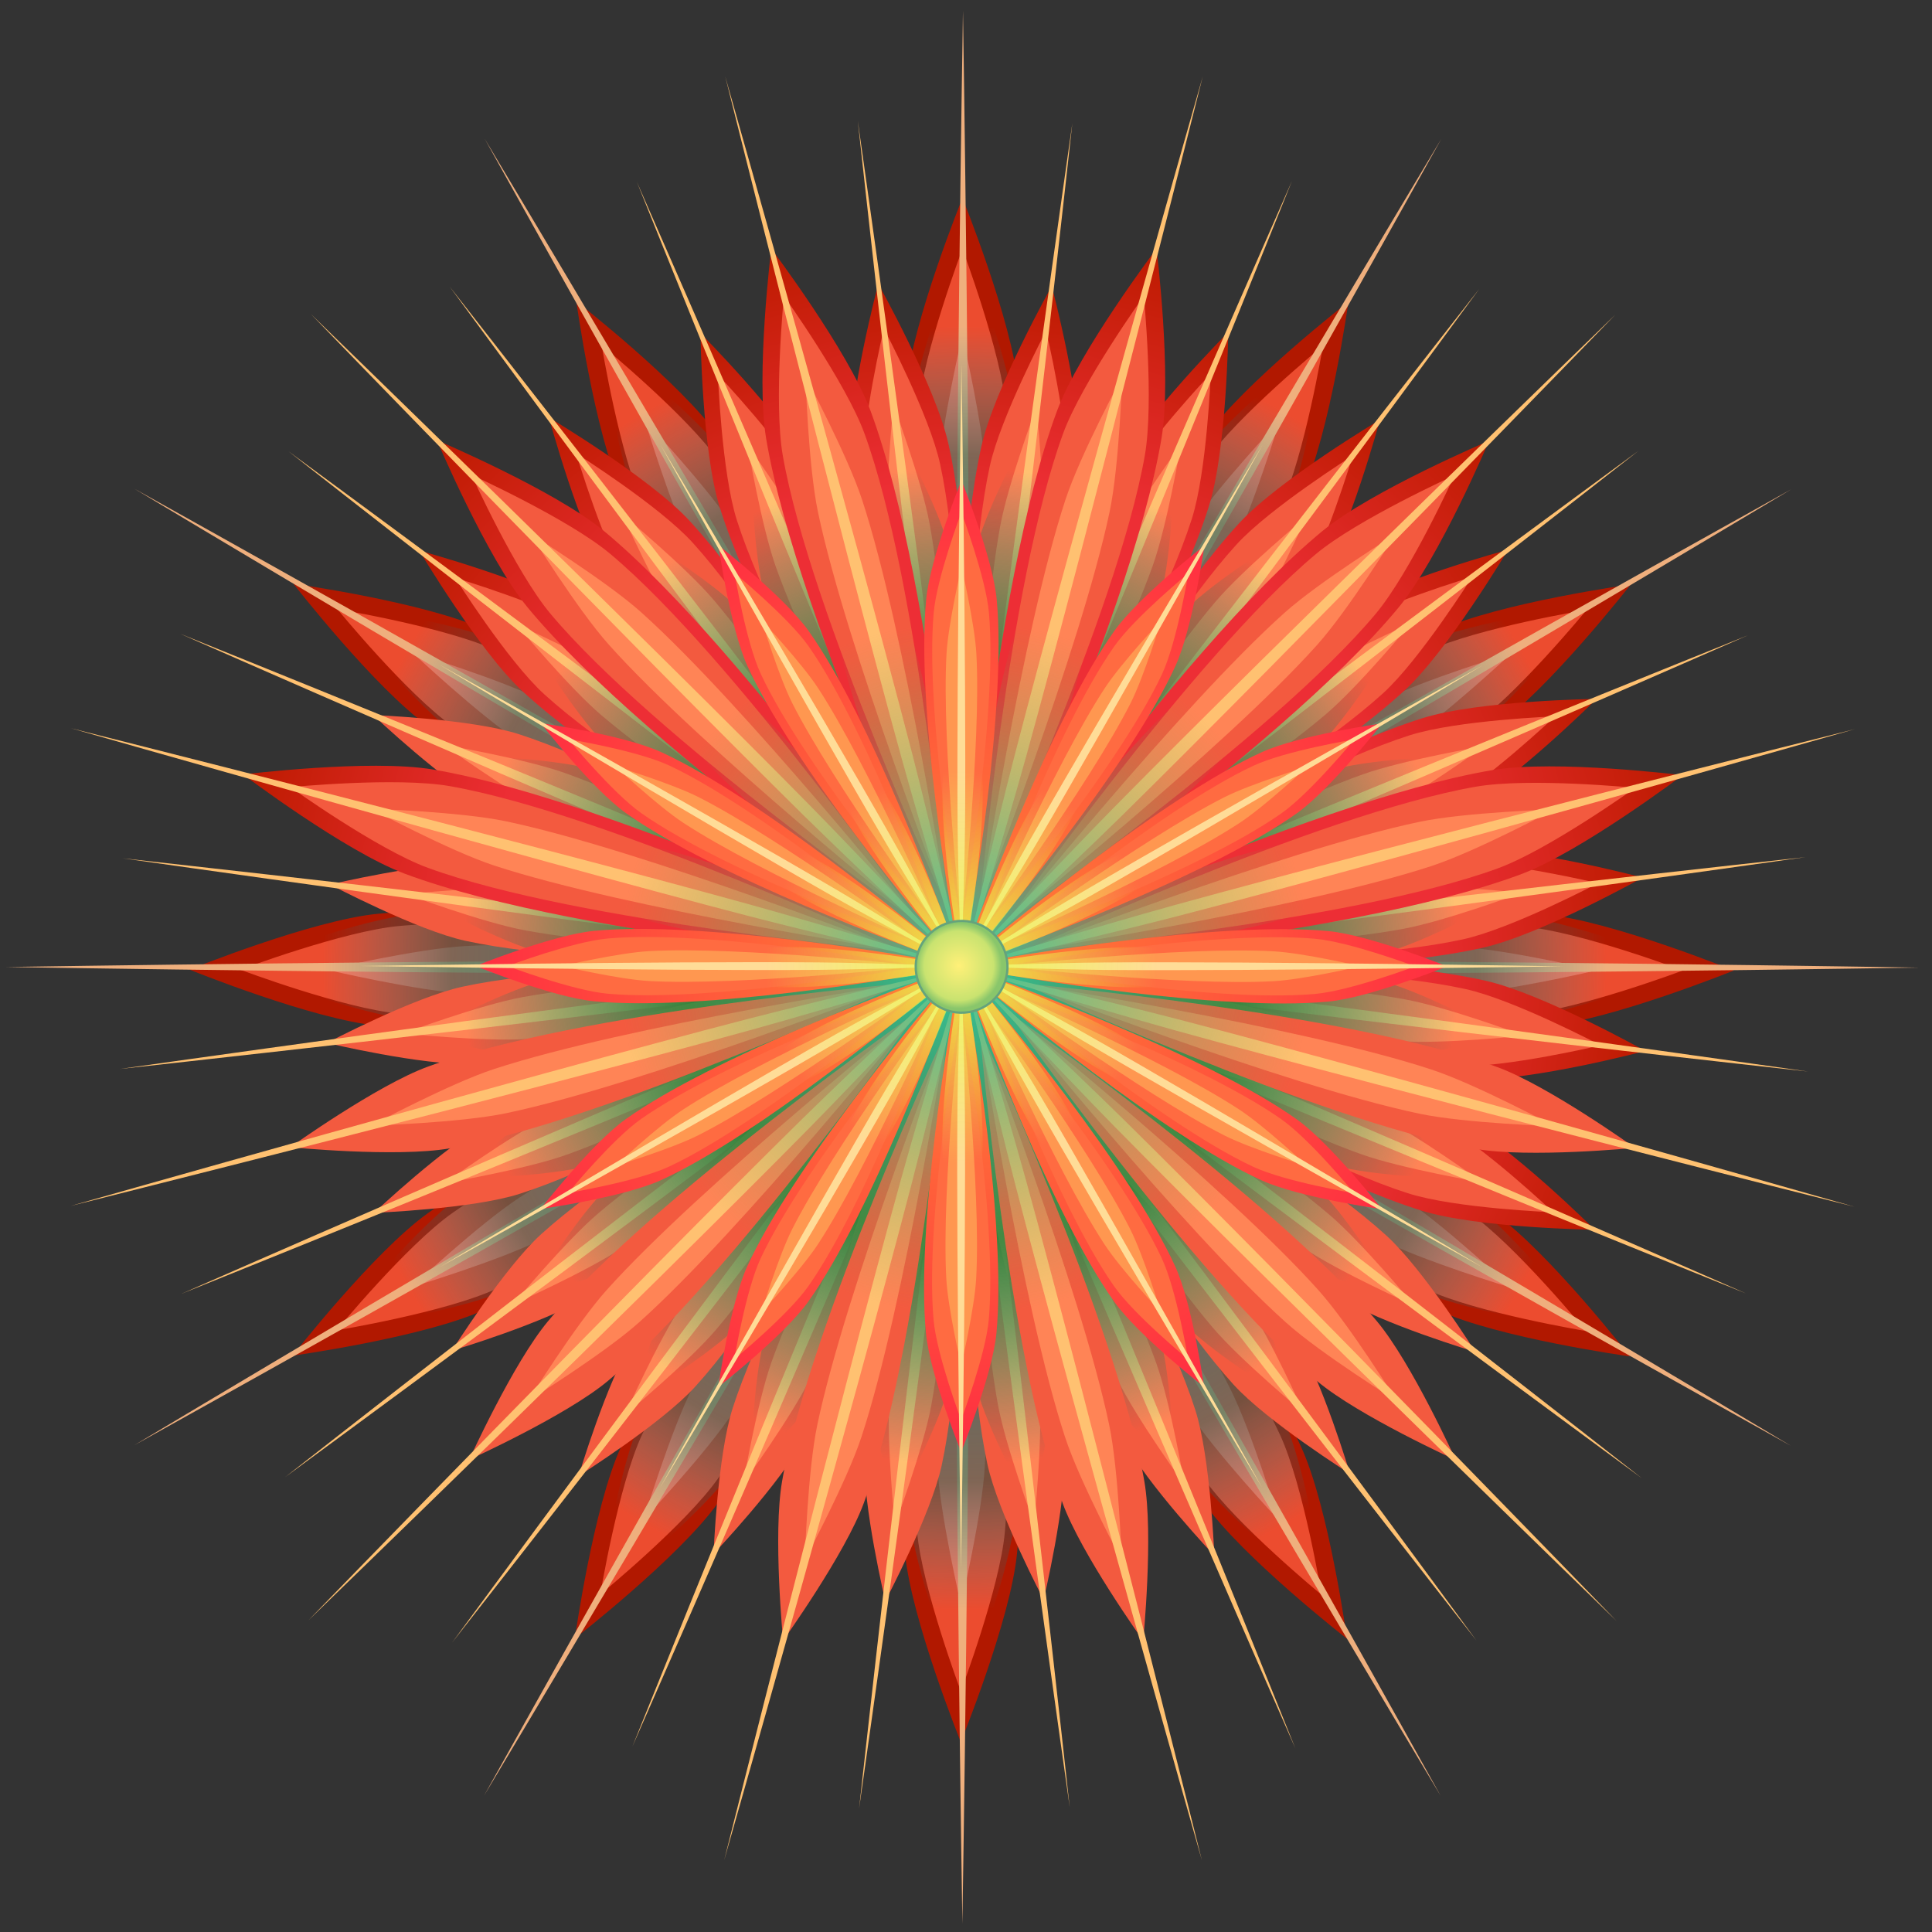<?xml version="1.0" encoding="UTF-8"?>
<svg version="1.1" viewBox="0 0 700 700" xmlns="http://www.w3.org/2000/svg" xmlns:xlink="http://www.w3.org/1999/xlink">
<rect x="0" y="0" width="700" height="700" fill="#333333" stroke="none"/>
<defs>
<linearGradient id="h">
<stop stop-color="#ed2e35" offset="0"/>
<stop stop-color="#bd1b00" offset="1"/>
</linearGradient>
<linearGradient x1="1886.8" x2="1886.8" y1="604.24" y2="642.5" gradientUnits="userSpaceOnUse">
<stop stop-color="#ffd36d" offset="0"/>
<stop stop-color="#ff5979" offset=".492"/>
<stop stop-color="#941447" offset="1"/>
</linearGradient>
<radialGradient id="g" cx="2488.4" cy="-316.61" r="400.08" gradientTransform="matrix(.699 1.0881e-8 -1.0881e-8 .699 753.35 -543.11)" gradientUnits="userSpaceOnUse">
<stop stop-color="#009bb3" offset="0"/>
<stop stop-color="#00544d" stop-opacity=".498" offset=".8"/>
<stop stop-color="#009bb3" stop-opacity="0" offset="1"/>
</radialGradient>
<linearGradient id="a" x1="2259.8" x2="2259.8" y1="-1004.7" y2="-1157.6" gradientTransform="matrix(.912 0 0 .968 198.6 -23.135)" gradientUnits="userSpaceOnUse" xlink:href="#h"/>
<radialGradient id="f" cx="2488.4" cy="-316.61" r="366.83" gradientTransform="matrix(.592 0 0 .592 1017.8 -576.75)" gradientUnits="userSpaceOnUse">
<stop stop-color="#02786e" offset="0"/>
<stop stop-color="#36843d" offset=".549"/>
<stop stop-color="#02786e" stop-opacity="0" offset="1"/>
</radialGradient>
<radialGradient id="e" cx="2488.4" cy="-316.61" r="388.23" gradientTransform="matrix(.388 0 0 .388 1527.4 -641.59)" gradientUnits="userSpaceOnUse">
<stop stop-color="#36ca9e" offset="0"/>
<stop stop-color="#809445" stop-opacity="0" offset="1"/>
</radialGradient>
<radialGradient id="d" cx="2412.8" cy="874.92" r="201.97" gradientTransform="matrix(1.055 0 0 1.056 -133.59 -48.515)" gradientUnits="userSpaceOnUse">
<stop stop-color="#ff8934" offset="0"/>
<stop stop-color="#ff2842" offset="1"/>
</radialGradient>
<radialGradient id="c" cx="2488.4" cy="-764.25" r="142.7" gradientTransform="matrix(.598 0 0 .598 1003.2 -307.11)" gradientUnits="userSpaceOnUse">
<stop stop-color="#e7fe50" offset="0"/>
<stop stop-color="#e7fe50" stop-opacity="0" offset="1"/>
</radialGradient>
<radialGradient id="b" cx="2491.8" cy="-313.87" r="8.835" gradientTransform="matrix(.934 1.0793e-7 -1.0793e-7 .934 163.86 -20.636)" gradientUnits="userSpaceOnUse">
<stop stop-color="#fff078" offset="0"/>
<stop stop-color="#c9e370" offset=".808"/>
<stop stop-color="#89c66b" offset="1"/>
</radialGradient>
</defs>
<g transform="translate(0 -352.36)">
<g transform="matrix(-.946 .254 .254 .946 3609.1 -307.12)"></g>
<g transform="matrix(-.946 .254 -.254 -.946 3247.2 -1657.6)"></g>
<g transform="matrix(-.693 .693 .693 .693 3587 -1069.1)"></g>
<g transform="matrix(-.693 .693 -.693 -.693 2598.3 -2057.8)"></g>
<g transform="matrix(-.254 .946 .946 .254 3186.8 -1718)"></g>
<g transform="matrix(-.254 .946 -.946 -.254 1836.3 -2079.8)"></g>
<g transform="matrix(.254 .946 .946 -.254 2515.9 -2079.8)"></g>
<g transform="matrix(.254 .946 -.946 .254 1165.4 -1718)"></g>
<g transform="matrix(.693 .693 .693 -.693 1753.9 -2057.8)"></g>
<g transform="matrix(.693 .693 -.693 .693 765.25 -1069.1)"></g>
<g transform="matrix(.946 .254 .254 -.946 1105 -1657.6)"></g>
<g transform="matrix(.946 .254 -.254 .946 743.16 -307.12)"></g>
<g transform="matrix(.525 .525 -.525 .525 677.88 -972.4)"></g>
<g transform="matrix(0 .743 -.743 0 1536.5 -1426.7)"></g>
<g transform="matrix(-.525 .525 -.525 -.525 2464.9 -1140.8)"></g>
<g transform="matrix(1.672 0 0 1.672 -1348.9 109.53)" fill="#241f1c">
<g transform="translate(369.2 2.283)"></g>
<g transform="matrix(.707 .707 -.707 .707 737.17 -1216.9)"></g>
<g transform="matrix(-.707 .707 .707 .707 3312.5 -1216.9)"></g>
<g transform="matrix(0 1 1 0 2190.2 -1818.7)"></g>
</g>
<g transform="matrix(1.405 0 0 1.177 -763.66 -138.41)" fill="#241c1c"></g>
<g transform="matrix(1.508 0 0 1.264 -959.8 -212.4)" fill="#ffb380"></g>
<g transform="matrix(.72 .416 -.416 .72 -1763.3 216.5)">
<g transform="translate(8.075 -860.27)">
<g transform="matrix(.898 .519 -.519 .898 -147.3 -507.94)">
<g transform="matrix(.68 0 0 .768 952.35 -208.64)">
<path transform="matrix(1.228 -.628 .709 1.088 -1176.5 244.9)" d="m2483.8 207.34s-21.641 53.297-24.406 82.188c-7.095 74.131 16.357 212.27 22.781 248.03-12.313-34.173-61.07-165.53-104.28-226.19-16.84-23.637-62.25-59-62.25-59s7.949 56.973 20 83.375c30.93 67.766 120.34 175.75 143.75 203.47-27.716-23.41-135.67-112.85-203.44-143.78-26.402-12.051-83.375-19.969-83.375-19.969s35.332 45.379 58.969 62.219c60.736 43.27 192.42 92.113 226.38 104.34-35.539-6.388-173.96-29.947-248.19-22.844-28.89 2.765-82.219 24.406-82.219 24.406s53.329 21.641 82.219 24.406c74.205 7.102 212.57-16.416 248.16-22.812-34.007 12.25-165.63 61.057-226.34 104.31-23.637 16.839-58.969 62.219-58.969 62.219s56.973-7.918 83.375-19.969c67.814-30.952 175.88-120.51 203.5-143.84-23.312 27.596-112.85 135.7-143.81 203.53-12.051 26.402-20 83.375-20 83.375s45.41-35.363 62.25-59c43.211-60.654 91.968-192.01 104.28-226.19-6.424 35.757-29.876 173.9-22.781 248.03 2.765 28.89 24.406 82.219 24.406 82.219s21.61-53.329 24.375-82.219c7.095-74.131-16.357-212.27-22.781-248.03 12.313 34.173 61.101 165.53 104.31 226.19 16.84 23.637 62.219 59 62.219 59s-7.918-56.973-19.969-83.375c-30.958-67.827-120.53-175.93-143.84-203.53 27.622 23.333 135.69 112.89 203.5 143.84 26.402 12.051 83.406 19.969 83.406 19.969s-35.363-45.379-59-62.219c-60.738-43.271-192.42-92.115-226.38-104.34 35.496 6.381 173.97 29.949 248.22 22.844 28.89-2.765 82.188-24.406 82.188-24.406s-53.298-21.641-82.188-24.406c-74.263-7.107-212.8 16.469-248.25 22.844 33.912-12.215 165.65-61.063 226.41-104.34 23.637-16.84 59-62.219 59-62.219s-57.004 7.918-83.406 19.969c-67.766 30.93-175.72 120.37-203.44 143.78 23.41-27.716 112.85-135.7 143.78-203.47 12.051-26.402 19.969-83.375 19.969-83.375s-45.379 35.363-62.219 59c-43.211 60.654-91.999 192.01-104.31 226.19 6.424-35.757 29.876-173.9 22.781-248.03-2.765-28.89-24.375-82.188-24.375-82.188z" color="#000000" fill="#b11800"/>
<path transform="matrix(1.228 -.628 .709 1.088 -1176.5 244.9)" d="m2483.8 229.47s-16.959 45.039-19.125 69.438c-6.419 72.296 19.125 216.91 19.125 216.91s25.513-144.61 19.094-216.91c-2.166-24.398-19.094-69.438-19.094-69.438zm-157.06 42.094s7.833 47.475 18.156 69.688c30.589 65.82 125 178.28 125 178.28s-50.199-138.01-91.906-197.41c-14.075-20.046-51.25-50.562-51.25-50.562zm314.12 0s-37.206 30.516-51.281 50.562c-41.707 59.401-91.906 197.41-91.906 197.41s94.442-112.46 125.03-178.28c10.323-22.213 18.156-69.688 18.156-69.688zm-429.09 114.97s30.516 37.206 50.562 51.281c59.401 41.707 197.41 91.875 197.41 91.875s-112.49-94.411-178.31-125c-22.212-10.323-69.656-18.156-69.656-18.156zm544.06 0s-47.475 7.833-69.687 18.156c-65.82 30.589-178.28 125-178.28 125s138.01-50.168 197.41-91.875c20.046-14.075 50.562-51.281 50.562-51.281zm-494.69 136.94c-7.87 0.087-15.285 0.398-22.063 1-24.398 2.166-69.406 19.125-69.406 19.125s45.008 16.959 69.406 19.125c72.296 6.419 216.91-19.125 216.91-19.125s-118.77-20.971-194.84-20.125zm437.28 0c-76.112 0.587-186.84 20.125-186.84 20.125s144.61 25.544 216.91 19.125c24.398-2.166 69.438-19.125 69.438-19.125s-45.039-16.959-69.438-19.125c-9.037-0.802-19.189-1.084-30.062-1zm-238.69 34.031s-138.01 50.199-197.41 91.906c-20.046 14.075-50.562 51.25-50.562 51.25s47.444-7.833 69.656-18.156c65.82-30.589 178.31-125 178.31-125zm48.125 0s112.46 94.411 178.28 125c22.212 10.323 69.687 18.156 69.687 18.156s-30.516-37.175-50.562-51.25c-59.401-41.707-197.41-91.906-197.41-91.906zm-37.969 10.156s-94.411 112.49-125 178.31c-10.323 22.212-18.156 69.656-18.156 69.656s37.175-30.516 51.25-50.562c41.707-59.401 91.906-197.41 91.906-197.41zm27.781 0s50.199 138.01 91.906 197.41c14.075 20.046 51.281 50.562 51.281 50.562s-7.833-47.444-18.156-69.656c-30.589-65.82-125.03-178.31-125.03-178.31zm-13.875 3.719s-25.544 144.64-19.125 216.94c2.166 24.398 19.125 69.406 19.125 69.406s16.928-45.008 19.094-69.406c6.419-72.296-19.094-216.94-19.094-216.94z" color="#000000" fill="#ec4c2f"/>
<path transform="matrix(1.228 -.628 .709 1.088 -1176.5 244.9)" d="m2483.8 267.22s-9.172 39.067-10.344 60.25c-3.474 62.769 10.344 188.34 10.344 188.34s13.817-125.57 10.344-188.34c-1.172-21.183-10.344-60.25-10.344-60.25zm-138.22 37.031s11.611 38.412 21.188 57.344c28.376 56.096 103.12 157.94 103.12 157.94s-50.826-115.66-85.219-168.28c-11.607-17.759-39.094-47-39.094-47zm276.41 0s-27.487 29.241-39.094 47c-34.393 52.623-85.219 168.28-85.219 168.28s74.749-101.84 103.12-157.94c9.576-18.931 21.188-57.344 21.188-57.344zm-377.56 101.16s29.272 27.487 47.031 39.094c52.623 34.393 168.28 85.188 168.28 85.188s-101.84-74.717-157.94-103.09c-18.931-9.576-57.375-21.188-57.375-21.188zm478.72 0s-38.444 11.611-57.375 21.188c-56.096 28.376-157.91 103.09-157.91 103.09s115.63-50.795 168.25-85.188c17.759-11.607 47.031-39.094 47.031-39.094zm-429.34 127.28c-9.44-0.045-18.279 0.128-26.125 0.562-21.183 1.172-60.281 10.344-60.281 10.344s39.098 9.172 60.281 10.344c62.769 3.474 188.31-10.344 188.31-10.344s-96.105-10.589-162.19-10.906zm380 0c-66.083 0.318-162.22 10.906-162.22 10.906s125.54 13.817 188.31 10.344c21.183-1.172 60.281-10.344 60.281-10.344s-39.098-9.172-60.281-10.344c-7.846-0.434-16.653-0.608-26.094-0.562zm-214.06 24.812s-115.66 50.795-168.28 85.188c-17.759 11.607-47.031 39.094-47.031 39.094s38.444-11.58 57.375-21.156c56.096-28.376 157.94-103.12 157.94-103.12zm48.125 0s101.81 74.749 157.91 103.12c18.931 9.576 57.375 21.156 57.375 21.156s-29.272-27.487-47.031-39.094c-52.623-34.393-168.25-85.188-168.25-85.188zm-37.969 10.156s-74.749 101.84-103.12 157.94c-9.576 18.931-21.188 57.375-21.188 57.375s27.487-29.272 39.094-47.031c34.393-52.623 85.219-168.28 85.219-168.28zm27.781 0s50.826 115.66 85.219 168.28c11.607 17.759 39.094 47.031 39.094 47.031s-11.611-38.444-21.188-57.375c-28.376-56.096-103.12-157.94-103.12-157.94zm-13.875 3.719s-13.817 125.57-10.344 188.34c1.172 21.183 10.344 60.281 10.344 60.281s9.172-39.098 10.344-60.281c3.474-62.769-10.344-188.34-10.344-188.34z" color="#000000" fill="#ff775d"/>
</g>
</g>
<path d="m2483.8-320.84s-3.46 211.93-2.594 317.88c0.272 33.185 2.216 90.258 2.5 98.594-3.914-7.346-30.796-57.745-47.156-86.625-52.22-92.181-161.16-274-161.16-274s102.97 185.25 156.69 276.56c16.806 28.566 46.929 76.946 51.406 84.125-7.215-4.5-55.541-34.64-84.094-51.438-91.314-53.721-276.56-156.69-276.56-156.69s181.79 108.94 273.97 161.16c28.83 16.332 79.105 43.167 86.594 47.156-8.481-0.289-65.43-2.198-98.563-2.469-105.94-0.866-317.84 2.562-317.84 2.562s211.9 3.46 317.84 2.594c33.159-0.271 90.186-2.213 98.594-2.5-7.403 3.944-57.765 30.807-86.625 47.156-92.181 52.22-273.97 161.16-273.97 161.16s185.25-102.97 276.56-156.69c28.553-16.798 76.878-46.906 84.094-51.406-4.5 7.215-34.608 55.541-51.406 84.094-53.721 91.314-156.69 276.56-156.69 276.56s108.94-181.79 161.16-273.97c16.36-28.88 43.243-79.31 47.156-86.656-0.284 8.336-2.228 65.44-2.5 98.625-0.866 105.94 2.594 317.84 2.594 317.84s3.429-211.9 2.562-317.84c-0.271-33.133-2.179-90.082-2.469-98.562 3.99 7.489 30.793 57.764 47.125 86.594 52.22 92.181 161.19 273.97 161.19 273.97s-103-185.25-156.72-276.56c-16.798-28.553-46.906-76.879-51.406-84.094 7.179 4.478 55.559 34.6 84.125 51.406 91.314 53.721 276.56 156.69 276.56 156.69s-181.82-108.94-274-161.16c-28.86-16.349-79.191-43.213-86.594-47.156 8.408 0.287 65.404 2.229 98.562 2.5 105.94 0.866 317.84-2.594 317.84-2.594s-211.9-3.429-317.84-2.562c-33.133 0.271-90.05 2.179-98.531 2.469 7.489-3.99 57.733-30.824 86.563-47.156 92.18-52.22 274-161.16 274-161.16s-185.25 102.97-276.56 156.69c-28.608 16.831-77.095 47.095-84.156 51.5 4.393-7.042 34.603-55.572 51.438-84.188 53.721-91.314 156.72-276.56 156.72-276.56s-108.97 181.82-161.19 274c-16.332 28.83-43.136 79.074-47.125 86.563 0.289-8.481 2.198-65.398 2.469-98.531 0.866-105.94-2.562-317.88-2.562-317.88z" color="#000000" fill="#efaf7d"/>
</g>
<path d="m2491.8-1156.9s-0.526 33.233-1.104 78.696c-4.214 10.727-19.621 51.15-21.867 74.618-6.689 69.894 15.471 200.22 21.499 233.76-11.543-32.044-57.519-155.99-98.263-213.18-13.674-19.193-47.219-46.476-56.247-53.671-23.235-39.088-40.33-67.594-40.33-67.594s16.152 29.004 38.367 68.637c1.7 11.318 8.598 54.12 18.401 75.599 29.173 63.915 113.6 165.79 135.53 191.74-25.951-21.923-127.83-106.35-191.74-135.53-21.479-9.804-64.28-16.701-75.599-18.401-39.634-22.215-68.637-38.367-68.637-38.367s28.507 17.095 67.594 40.33c7.195 9.028 34.477 42.573 53.67 56.247 57.191 40.744 181.14 86.72 213.18 98.263-33.537-6.027-163.86-28.188-233.76-21.499-23.468 2.246-63.89 17.652-74.617 21.867-45.464 0.578-78.696 1.135-78.696 1.135s33.233 0.526 78.696 1.104c10.727 4.215 51.15 19.621 74.617 21.867 69.894 6.689 200.22-15.471 233.76-21.499-32.044 11.543-155.99 57.519-213.18 98.263-19.193 13.674-46.476 47.219-53.67 56.247-39.088 23.235-67.594 40.33-67.594 40.33s29.004-16.152 68.637-38.367c11.318-1.7 54.12-8.598 75.599-18.401 63.915-29.173 165.79-113.6 191.74-135.53-21.924 25.951-106.35 127.83-135.53 191.74-9.804 21.479-16.701 64.28-18.401 75.599-22.215 39.633-38.367 68.637-38.367 68.637s17.095-28.507 40.33-67.594c9.028-7.195 42.573-34.477 56.247-53.671 40.744-57.191 86.72-181.14 98.263-213.18-6.027 33.537-28.188 163.86-21.499 233.76 2.246 23.468 17.652 63.89 21.867 74.617 0.578 45.463 1.135 78.696 1.135 78.696s0.526-33.233 1.104-78.696c4.215-10.727 19.621-51.15 21.867-74.617 6.689-69.894-15.472-200.22-21.499-233.76 11.544 32.044 57.519 155.99 98.263 213.18 13.674 19.194 47.219 46.476 56.247 53.671 23.235 39.087 40.33 67.594 40.33 67.594s-16.152-29.004-38.367-68.637c-1.7-11.318-8.598-54.12-18.401-75.599-29.173-63.915-113.6-165.79-135.53-191.74 25.951 21.923 127.83 106.35 191.74 135.53 21.479 9.804 64.28 16.701 75.599 18.401 39.634 22.215 68.637 38.367 68.637 38.367s-28.507-17.095-67.594-40.33c-7.195-9.028-34.477-42.573-53.671-56.247-57.191-40.744-181.14-86.72-213.18-98.263 33.537 6.027 163.86 28.188 233.76 21.499 23.468-2.246 63.89-17.652 74.617-21.867 45.464-0.578 78.696-1.135 78.696-1.135s-33.233-0.526-78.696-1.104c-10.727-4.215-51.15-19.621-74.617-21.867-69.894-6.689-200.22 15.471-233.76 21.499 32.044-11.543 155.99-57.519 213.18-98.263 19.193-13.674 46.476-47.219 53.671-56.247 39.087-23.235 67.594-40.33 67.594-40.33s-29.004 16.152-68.637 38.367c-11.318 1.7-54.12 8.598-75.599 18.401-63.915 29.173-165.79 113.6-191.74 135.53 21.924-25.951 106.35-127.83 135.53-191.74 9.804-21.479 16.701-64.28 18.401-75.599 22.215-39.634 38.367-68.637 38.367-68.637s-17.095 28.507-40.33 67.594c-9.028 7.195-42.573 34.477-56.247 53.671-40.744 57.191-86.72 181.14-98.263 213.18 6.027-33.537 28.188-163.86 21.499-233.76-2.246-23.468-17.652-63.89-21.867-74.618-0.578-45.463-1.135-78.696-1.135-78.696z" color="#000000" fill="url(#g)"/>
<g transform="matrix(-.733 .556 .556 .733 4740.1 -1588.8)">
<g transform="matrix(.68 0 0 .768 952.35 -208.64)">
<path d="m2258.1-1146.2s-30.664 66.972-34.583 103.26c-11.614 107.54 34.583 322.66 34.583 322.66s46.198-215.12 34.583-322.66c-3.92-36.293-34.583-103.26-34.583-103.26z" color="#000000" fill="url(#a)"/>
<path d="m2258.1-1118.4s-24.024 56.559-27.095 87.209c-9.1 90.822 27.095 272.49 27.095 272.49s36.195-181.67 27.095-272.49c-3.071-30.65-27.095-87.209-27.095-87.209z" color="#000000" fill="#f35a3f"/>
<path d="m2258.1-1071s-13.001 49.106-14.662 75.717c-4.924 78.854 14.662 236.59 14.662 236.59s19.587-157.73 14.662-236.59c-1.662-26.611-14.662-75.717-14.662-75.717z" color="#000000" fill="#ff8456"/>
<path d="m2258.1-720.32s-3.243-82.88-3.657-127.79c-1.228-133.09 3.657-399.31 3.657-399.31s4.886 266.22 3.657 399.3c-0.415 44.914-3.657 127.79-3.657 127.79z" color="#000000" fill="#ffc171"/>
</g>
<g transform="matrix(.68 0 0 -.768 952.35 -1319.8)">
<path d="m2258.1-1146.2s-30.664 66.972-34.583 103.26c-11.614 107.54 34.583 322.66 34.583 322.66s46.198-215.12 34.583-322.66c-3.92-36.293-34.583-103.26-34.583-103.26z" color="#000000" fill="url(#a)"/>
<path d="m2258.1-1118.4s-24.024 56.559-27.095 87.209c-9.1 90.822 27.095 272.49 27.095 272.49s36.195-181.67 27.095-272.49c-3.071-30.65-27.095-87.209-27.095-87.209z" color="#000000" fill="#f35a3f"/>
<path d="m2258.1-1071s-13.001 49.106-14.662 75.717c-4.924 78.854 14.662 236.59 14.662 236.59s19.587-157.73 14.662-236.59c-1.662-26.611-14.662-75.717-14.662-75.717z" color="#000000" fill="#ff8456"/>
<path d="m2258.1-720.32s-3.243-82.88-3.657-127.79c-1.228-133.09 3.657-399.31 3.657-399.31s4.886 266.22 3.657 399.3c-0.415 44.914-3.657 127.79-3.657 127.79z" color="#000000" fill="#ffc171"/>
</g>
<g transform="matrix(.589 .34 -.384 .665 880.34 -1051.1)">
<path d="m2258.1-1146.2s-30.664 66.972-34.583 103.26c-11.614 107.54 34.583 322.66 34.583 322.66s46.198-215.12 34.583-322.66c-3.92-36.293-34.583-103.26-34.583-103.26z" color="#000000" fill="url(#a)"/>
<path d="m2258.1-1118.4s-24.024 56.559-27.095 87.209c-9.1 90.822 27.095 272.49 27.095 272.49s36.195-181.67 27.095-272.49c-3.071-30.65-27.095-87.209-27.095-87.209z" color="#000000" fill="#f35a3f"/>
<path d="m2258.1-1071s-13.001 49.106-14.662 75.717c-4.924 78.854 14.662 236.59 14.662 236.59s19.587-157.73 14.662-236.59c-1.662-26.611-14.662-75.717-14.662-75.717z" color="#000000" fill="#ff8456"/>
<path d="m2258.1-720.32s-3.243-82.88-3.657-127.79c-1.228-133.09 3.657-399.31 3.657-399.31s4.886 266.22 3.657 399.3c-0.415 44.914-3.657 127.79-3.657 127.79z" color="#000000" fill="#ffc171"/>
</g>
<g transform="matrix(.589 .34 .384 -.665 1435.9 -2013.4)">
<path d="m2258.1-1146.2s-30.664 66.972-34.583 103.26c-11.614 107.54 34.583 322.66 34.583 322.66s46.198-215.12 34.583-322.66c-3.92-36.293-34.583-103.26-34.583-103.26z" color="#000000" fill="url(#a)"/>
<path d="m2258.1-1118.4s-24.024 56.559-27.095 87.209c-9.1 90.822 27.095 272.49 27.095 272.49s36.195-181.67 27.095-272.49c-3.071-30.65-27.095-87.209-27.095-87.209z" color="#000000" fill="#f35a3f"/>
<path d="m2258.1-1071s-13.001 49.106-14.662 75.717c-4.924 78.854 14.662 236.59 14.662 236.59s19.587-157.73 14.662-236.59c-1.662-26.611-14.662-75.717-14.662-75.717z" color="#000000" fill="#ff8456"/>
<path d="m2258.1-720.32s-3.243-82.88-3.657-127.79c-1.228-133.09 3.657-399.31 3.657-399.31s4.886 266.22 3.657 399.3c-0.415 44.914-3.657 127.79-3.657 127.79z" color="#000000" fill="#ffc171"/>
</g>
<g transform="matrix(-.589 .34 .384 .665 4096.4 -1051.1)">
<path d="m2258.1-1146.2s-30.664 66.972-34.583 103.26c-11.614 107.54 34.583 322.66 34.583 322.66s46.198-215.12 34.583-322.66c-3.92-36.293-34.583-103.26-34.583-103.26z" color="#000000" fill="url(#a)"/>
<path d="m2258.1-1118.4s-24.024 56.559-27.095 87.209c-9.1 90.822 27.095 272.49 27.095 272.49s36.195-181.67 27.095-272.49c-3.071-30.65-27.095-87.209-27.095-87.209z" color="#000000" fill="#f35a3f"/>
<path d="m2258.1-1071s-13.001 49.106-14.662 75.717c-4.924 78.854 14.662 236.59 14.662 236.59s19.587-157.73 14.662-236.59c-1.662-26.611-14.662-75.717-14.662-75.717z" color="#000000" fill="#ff8456"/>
<path d="m2258.1-720.32s-3.243-82.88-3.657-127.79c-1.228-133.09 3.657-399.31 3.657-399.31s4.886 266.22 3.657 399.3c-0.415 44.914-3.657 127.79-3.657 127.79z" color="#000000" fill="#ffc171"/>
</g>
<g transform="matrix(-.589 .34 -.384 -.665 3540.8 -2013.4)">
<path d="m2258.1-1146.2s-30.664 66.972-34.583 103.26c-11.614 107.54 34.583 322.66 34.583 322.66s46.198-215.12 34.583-322.66c-3.92-36.293-34.583-103.26-34.583-103.26z" color="#000000" fill="url(#a)"/>
<path d="m2258.1-1118.4s-24.024 56.559-27.095 87.209c-9.1 90.822 27.095 272.49 27.095 272.49s36.195-181.67 27.095-272.49c-3.071-30.65-27.095-87.209-27.095-87.209z" color="#000000" fill="#f35a3f"/>
<path d="m2258.1-1071s-13.001 49.106-14.662 75.717c-4.924 78.854 14.662 236.59 14.662 236.59s19.587-157.73 14.662-236.59c-1.662-26.611-14.662-75.717-14.662-75.717z" color="#000000" fill="#ff8456"/>
<path d="m2258.1-720.32s-3.243-82.88-3.657-127.79c-1.228-133.09 3.657-399.31 3.657-399.31s4.886 266.22 3.657 399.3c-0.415 44.914-3.657 127.79-3.657 127.79z" color="#000000" fill="#ffc171"/>
</g>
<g transform="matrix(-.34 .589 .665 .384 3737.6 -1816.7)">
<path d="m2258.1-1146.2s-30.664 66.972-34.583 103.26c-11.614 107.54 34.583 322.66 34.583 322.66s46.198-215.12 34.583-322.66c-3.92-36.293-34.583-103.26-34.583-103.26z" color="#000000" fill="url(#a)"/>
<path d="m2258.1-1118.4s-24.024 56.559-27.095 87.209c-9.1 90.822 27.095 272.49 27.095 272.49s36.195-181.67 27.095-272.49c-3.071-30.65-27.095-87.209-27.095-87.209z" color="#000000" fill="#f35a3f"/>
<path d="m2258.1-1071s-13.001 49.106-14.662 75.717c-4.924 78.854 14.662 236.59 14.662 236.59s19.587-157.73 14.662-236.59c-1.662-26.611-14.662-75.717-14.662-75.717z" color="#000000" fill="#ff8456"/>
<path d="m2258.1-720.32s-3.243-82.88-3.657-127.79c-1.228-133.09 3.657-399.31 3.657-399.31s4.886 266.22 3.657 399.3c-0.415 44.914-3.657 127.79-3.657 127.79z" color="#000000" fill="#ffc171"/>
</g>
<g transform="matrix(-.34 .589 -.665 -.384 2775.2 -2372.3)">
<path d="m2258.1-1146.2s-30.664 66.972-34.583 103.26c-11.614 107.54 34.583 322.66 34.583 322.66s46.198-215.12 34.583-322.66c-3.92-36.293-34.583-103.26-34.583-103.26z" color="#000000" fill="url(#a)"/>
<path d="m2258.1-1118.4s-24.024 56.559-27.095 87.209c-9.1 90.822 27.095 272.49 27.095 272.49s36.195-181.67 27.095-272.49c-3.071-30.65-27.095-87.209-27.095-87.209z" color="#000000" fill="#f35a3f"/>
<path d="m2258.1-1071s-13.001 49.106-14.662 75.717c-4.924 78.854 14.662 236.59 14.662 236.59s19.587-157.73 14.662-236.59c-1.662-26.611-14.662-75.717-14.662-75.717z" color="#000000" fill="#ff8456"/>
<path d="m2258.1-720.32s-3.243-82.88-3.657-127.79c-1.228-133.09 3.657-399.31 3.657-399.31s4.886 266.22 3.657 399.3c-0.415 44.914-3.657 127.79-3.657 127.79z" color="#000000" fill="#ffc171"/>
</g>
<g transform="matrix(0 .68 .768 0 3044 -2300.3)">
<path d="m2258.1-1146.2s-30.664 66.972-34.583 103.26c-11.614 107.54 34.583 322.66 34.583 322.66s46.198-215.12 34.583-322.66c-3.92-36.293-34.583-103.26-34.583-103.26z" color="#000000" fill="url(#a)"/>
<path d="m2258.1-1118.4s-24.024 56.559-27.095 87.209c-9.1 90.822 27.095 272.49 27.095 272.49s36.195-181.67 27.095-272.49c-3.071-30.65-27.095-87.209-27.095-87.209z" color="#000000" fill="#f35a3f"/>
<path d="m2258.1-1071s-13.001 49.106-14.662 75.717c-4.924 78.854 14.662 236.59 14.662 236.59s19.587-157.73 14.662-236.59c-1.662-26.611-14.662-75.717-14.662-75.717z" color="#000000" fill="#ff8456"/>
<path d="m2258.1-720.32s-3.243-82.88-3.657-127.79c-1.228-133.09 3.657-399.31 3.657-399.31s4.886 266.22 3.657 399.3c-0.415 44.914-3.657 127.79-3.657 127.79z" color="#000000" fill="#ffc171"/>
</g>
<g transform="matrix(0 .68 -.768 0 1932.8 -2300.3)">
<path d="m2258.1-1146.2s-30.664 66.972-34.583 103.26c-11.614 107.54 34.583 322.66 34.583 322.66s46.198-215.12 34.583-322.66c-3.92-36.293-34.583-103.26-34.583-103.26z" color="#000000" fill="url(#a)"/>
<path d="m2258.1-1118.4s-24.024 56.559-27.095 87.209c-9.1 90.822 27.095 272.49 27.095 272.49s36.195-181.67 27.095-272.49c-3.071-30.65-27.095-87.209-27.095-87.209z" color="#000000" fill="#f35a3f"/>
<path d="m2258.1-1071s-13.001 49.106-14.662 75.717c-4.924 78.854 14.662 236.59 14.662 236.59s19.587-157.73 14.662-236.59c-1.662-26.611-14.662-75.717-14.662-75.717z" color="#000000" fill="#ff8456"/>
<path d="m2258.1-720.32s-3.243-82.88-3.657-127.79c-1.228-133.09 3.657-399.31 3.657-399.31s4.886 266.22 3.657 399.3c-0.415 44.914-3.657 127.79-3.657 127.79z" color="#000000" fill="#ffc171"/>
</g>
<g transform="matrix(.34 .589 .665 -.384 2201.5 -2372.3)">
<path d="m2258.1-1146.2s-30.664 66.972-34.583 103.26c-11.614 107.54 34.583 322.66 34.583 322.66s46.198-215.12 34.583-322.66c-3.92-36.293-34.583-103.26-34.583-103.26z" color="#000000" fill="url(#a)"/>
<path d="m2258.1-1118.4s-24.024 56.559-27.095 87.209c-9.1 90.822 27.095 272.49 27.095 272.49s36.195-181.67 27.095-272.49c-3.071-30.65-27.095-87.209-27.095-87.209z" color="#000000" fill="#f35a3f"/>
<path d="m2258.1-1071s-13.001 49.106-14.662 75.717c-4.924 78.854 14.662 236.59 14.662 236.59s19.587-157.73 14.662-236.59c-1.662-26.611-14.662-75.717-14.662-75.717z" color="#000000" fill="#ff8456"/>
<path d="m2258.1-720.32s-3.243-82.88-3.657-127.79c-1.228-133.09 3.657-399.31 3.657-399.31s4.886 266.22 3.657 399.3c-0.415 44.914-3.657 127.79-3.657 127.79z" color="#000000" fill="#ffc171"/>
</g>
<g transform="matrix(.34 .589 -.665 .384 1239.2 -1816.7)">
<path d="m2258.1-1146.2s-30.664 66.972-34.583 103.26c-11.614 107.54 34.583 322.66 34.583 322.66s46.198-215.12 34.583-322.66c-3.92-36.293-34.583-103.26-34.583-103.26z" color="#000000" fill="url(#a)"/>
<path d="m2258.1-1118.4s-24.024 56.559-27.095 87.209c-9.1 90.822 27.095 272.49 27.095 272.49s36.195-181.67 27.095-272.49c-3.071-30.65-27.095-87.209-27.095-87.209z" color="#000000" fill="#f35a3f"/>
<path d="m2258.1-1071s-13.001 49.106-14.662 75.717c-4.924 78.854 14.662 236.59 14.662 236.59s19.587-157.73 14.662-236.59c-1.662-26.611-14.662-75.717-14.662-75.717z" color="#000000" fill="#ff8456"/>
<path d="m2258.1-720.32s-3.243-82.88-3.657-127.79c-1.228-133.09 3.657-399.31 3.657-399.31s4.886 266.22 3.657 399.3c-0.415 44.914-3.657 127.79-3.657 127.79z" color="#000000" fill="#ffc171"/>
</g>
</g>
<g transform="matrix(.733 .556 -.556 .733 243.49 -1588.8)">
<g transform="matrix(.68 0 0 .768 952.35 -208.64)">
<path d="m2258.1-1146.2s-30.664 66.972-34.583 103.26c-11.614 107.54 34.583 322.66 34.583 322.66s46.198-215.12 34.583-322.66c-3.92-36.293-34.583-103.26-34.583-103.26z" color="#000000" fill="url(#a)"/>
<path d="m2258.1-1118.4s-24.024 56.559-27.095 87.209c-9.1 90.822 27.095 272.49 27.095 272.49s36.195-181.67 27.095-272.49c-3.071-30.65-27.095-87.209-27.095-87.209z" color="#000000" fill="#f35a3f"/>
<path d="m2258.1-1071s-13.001 49.106-14.662 75.717c-4.924 78.854 14.662 236.59 14.662 236.59s19.587-157.73 14.662-236.59c-1.662-26.611-14.662-75.717-14.662-75.717z" color="#000000" fill="#ff8456"/>
<path d="m2258.1-720.32s-3.243-82.88-3.657-127.79c-1.228-133.09 3.657-399.31 3.657-399.31s4.886 266.22 3.657 399.3c-0.415 44.914-3.657 127.79-3.657 127.79z" color="#000000" fill="#ffc171"/>
</g>
<g transform="matrix(.68 0 0 -.768 952.35 -1319.8)">
<path d="m2258.1-1146.2s-30.664 66.972-34.583 103.26c-11.614 107.54 34.583 322.66 34.583 322.66s46.198-215.12 34.583-322.66c-3.92-36.293-34.583-103.26-34.583-103.26z" color="#000000" fill="url(#a)"/>
<path d="m2258.1-1118.4s-24.024 56.559-27.095 87.209c-9.1 90.822 27.095 272.49 27.095 272.49s36.195-181.67 27.095-272.49c-3.071-30.65-27.095-87.209-27.095-87.209z" color="#000000" fill="#f35a3f"/>
<path d="m2258.1-1071s-13.001 49.106-14.662 75.717c-4.924 78.854 14.662 236.59 14.662 236.59s19.587-157.73 14.662-236.59c-1.662-26.611-14.662-75.717-14.662-75.717z" color="#000000" fill="#ff8456"/>
<path d="m2258.1-720.32s-3.243-82.88-3.657-127.79c-1.228-133.09 3.657-399.31 3.657-399.31s4.886 266.22 3.657 399.3c-0.415 44.914-3.657 127.79-3.657 127.79z" color="#000000" fill="#ffc171"/>
</g>
<g transform="matrix(.589 .34 -.384 .665 880.34 -1051.1)">
<path d="m2258.1-1146.2s-30.664 66.972-34.583 103.26c-11.614 107.54 34.583 322.66 34.583 322.66s46.198-215.12 34.583-322.66c-3.92-36.293-34.583-103.26-34.583-103.26z" color="#000000" fill="url(#a)"/>
<path d="m2258.1-1118.4s-24.024 56.559-27.095 87.209c-9.1 90.822 27.095 272.49 27.095 272.49s36.195-181.67 27.095-272.49c-3.071-30.65-27.095-87.209-27.095-87.209z" color="#000000" fill="#f35a3f"/>
<path d="m2258.1-1071s-13.001 49.106-14.662 75.717c-4.924 78.854 14.662 236.59 14.662 236.59s19.587-157.73 14.662-236.59c-1.662-26.611-14.662-75.717-14.662-75.717z" color="#000000" fill="#ff8456"/>
<path d="m2258.1-720.32s-3.243-82.88-3.657-127.79c-1.228-133.09 3.657-399.31 3.657-399.31s4.886 266.22 3.657 399.3c-0.415 44.914-3.657 127.79-3.657 127.79z" color="#000000" fill="#ffc171"/>
</g>
<g transform="matrix(.589 .34 .384 -.665 1435.9 -2013.4)">
<path d="m2258.1-1146.2s-30.664 66.972-34.583 103.26c-11.614 107.54 34.583 322.66 34.583 322.66s46.198-215.12 34.583-322.66c-3.92-36.293-34.583-103.26-34.583-103.26z" color="#000000" fill="url(#a)"/>
<path d="m2258.1-1118.4s-24.024 56.559-27.095 87.209c-9.1 90.822 27.095 272.49 27.095 272.49s36.195-181.67 27.095-272.49c-3.071-30.65-27.095-87.209-27.095-87.209z" color="#000000" fill="#f35a3f"/>
<path d="m2258.1-1071s-13.001 49.106-14.662 75.717c-4.924 78.854 14.662 236.59 14.662 236.59s19.587-157.73 14.662-236.59c-1.662-26.611-14.662-75.717-14.662-75.717z" color="#000000" fill="#ff8456"/>
<path d="m2258.1-720.32s-3.243-82.88-3.657-127.79c-1.228-133.09 3.657-399.31 3.657-399.31s4.886 266.22 3.657 399.3c-0.415 44.914-3.657 127.79-3.657 127.79z" color="#000000" fill="#ffc171"/>
</g>
<g transform="matrix(-.589 .34 .384 .665 4096.4 -1051.1)">
<path d="m2258.1-1146.2s-30.664 66.972-34.583 103.26c-11.614 107.54 34.583 322.66 34.583 322.66s46.198-215.12 34.583-322.66c-3.92-36.293-34.583-103.26-34.583-103.26z" color="#000000" fill="url(#a)"/>
<path d="m2258.1-1118.4s-24.024 56.559-27.095 87.209c-9.1 90.822 27.095 272.49 27.095 272.49s36.195-181.67 27.095-272.49c-3.071-30.65-27.095-87.209-27.095-87.209z" color="#000000" fill="#f35a3f"/>
<path d="m2258.1-1071s-13.001 49.106-14.662 75.717c-4.924 78.854 14.662 236.59 14.662 236.59s19.587-157.73 14.662-236.59c-1.662-26.611-14.662-75.717-14.662-75.717z" color="#000000" fill="#ff8456"/>
<path d="m2258.1-720.32s-3.243-82.88-3.657-127.79c-1.228-133.09 3.657-399.31 3.657-399.31s4.886 266.22 3.657 399.3c-0.415 44.914-3.657 127.79-3.657 127.79z" color="#000000" fill="#ffc171"/>
</g>
<g transform="matrix(-.589 .34 -.384 -.665 3540.8 -2013.4)">
<path d="m2258.1-1146.2s-30.664 66.972-34.583 103.26c-11.614 107.54 34.583 322.66 34.583 322.66s46.198-215.12 34.583-322.66c-3.92-36.293-34.583-103.26-34.583-103.26z" color="#000000" fill="url(#a)"/>
<path d="m2258.1-1118.4s-24.024 56.559-27.095 87.209c-9.1 90.822 27.095 272.49 27.095 272.49s36.195-181.67 27.095-272.49c-3.071-30.65-27.095-87.209-27.095-87.209z" color="#000000" fill="#f35a3f"/>
<path d="m2258.1-1071s-13.001 49.106-14.662 75.717c-4.924 78.854 14.662 236.59 14.662 236.59s19.587-157.73 14.662-236.59c-1.662-26.611-14.662-75.717-14.662-75.717z" color="#000000" fill="#ff8456"/>
<path d="m2258.1-720.32s-3.243-82.88-3.657-127.79c-1.228-133.09 3.657-399.31 3.657-399.31s4.886 266.22 3.657 399.3c-0.415 44.914-3.657 127.79-3.657 127.79z" color="#000000" fill="#ffc171"/>
</g>
<g transform="matrix(-.34 .589 .665 .384 3737.6 -1816.7)">
<path d="m2258.1-1146.2s-30.664 66.972-34.583 103.26c-11.614 107.54 34.583 322.66 34.583 322.66s46.198-215.12 34.583-322.66c-3.92-36.293-34.583-103.26-34.583-103.26z" color="#000000" fill="url(#a)"/>
<path d="m2258.1-1118.4s-24.024 56.559-27.095 87.209c-9.1 90.822 27.095 272.49 27.095 272.49s36.195-181.67 27.095-272.49c-3.071-30.65-27.095-87.209-27.095-87.209z" color="#000000" fill="#f35a3f"/>
<path d="m2258.1-1071s-13.001 49.106-14.662 75.717c-4.924 78.854 14.662 236.59 14.662 236.59s19.587-157.73 14.662-236.59c-1.662-26.611-14.662-75.717-14.662-75.717z" color="#000000" fill="#ff8456"/>
<path d="m2258.1-720.32s-3.243-82.88-3.657-127.79c-1.228-133.09 3.657-399.31 3.657-399.31s4.886 266.22 3.657 399.3c-0.415 44.914-3.657 127.79-3.657 127.79z" color="#000000" fill="#ffc171"/>
</g>
<g transform="matrix(-.34 .589 -.665 -.384 2775.2 -2372.3)">
<path d="m2258.1-1146.2s-30.664 66.972-34.583 103.26c-11.614 107.54 34.583 322.66 34.583 322.66s46.198-215.12 34.583-322.66c-3.92-36.293-34.583-103.26-34.583-103.26z" color="#000000" fill="url(#a)"/>
<path d="m2258.1-1118.4s-24.024 56.559-27.095 87.209c-9.1 90.822 27.095 272.49 27.095 272.49s36.195-181.67 27.095-272.49c-3.071-30.65-27.095-87.209-27.095-87.209z" color="#000000" fill="#f35a3f"/>
<path d="m2258.1-1071s-13.001 49.106-14.662 75.717c-4.924 78.854 14.662 236.59 14.662 236.59s19.587-157.73 14.662-236.59c-1.662-26.611-14.662-75.717-14.662-75.717z" color="#000000" fill="#ff8456"/>
<path d="m2258.1-720.32s-3.243-82.88-3.657-127.79c-1.228-133.09 3.657-399.31 3.657-399.31s4.886 266.22 3.657 399.3c-0.415 44.914-3.657 127.79-3.657 127.79z" color="#000000" fill="#ffc171"/>
</g>
<g transform="matrix(0 .68 .768 0 3044 -2300.3)">
<path d="m2258.1-1146.2s-30.664 66.972-34.583 103.26c-11.614 107.54 34.583 322.66 34.583 322.66s46.198-215.12 34.583-322.66c-3.92-36.293-34.583-103.26-34.583-103.26z" color="#000000" fill="url(#a)"/>
<path d="m2258.1-1118.4s-24.024 56.559-27.095 87.209c-9.1 90.822 27.095 272.49 27.095 272.49s36.195-181.67 27.095-272.49c-3.071-30.65-27.095-87.209-27.095-87.209z" color="#000000" fill="#f35a3f"/>
<path d="m2258.1-1071s-13.001 49.106-14.662 75.717c-4.924 78.854 14.662 236.59 14.662 236.59s19.587-157.73 14.662-236.59c-1.662-26.611-14.662-75.717-14.662-75.717z" color="#000000" fill="#ff8456"/>
<path d="m2258.1-720.32s-3.243-82.88-3.657-127.79c-1.228-133.09 3.657-399.31 3.657-399.31s4.886 266.22 3.657 399.3c-0.415 44.914-3.657 127.79-3.657 127.79z" color="#000000" fill="#ffc171"/>
</g>
<g transform="matrix(0 .68 -.768 0 1932.8 -2300.3)">
<path d="m2258.1-1146.2s-30.664 66.972-34.583 103.26c-11.614 107.54 34.583 322.66 34.583 322.66s46.198-215.12 34.583-322.66c-3.92-36.293-34.583-103.26-34.583-103.26z" color="#000000" fill="url(#a)"/>
<path d="m2258.1-1118.4s-24.024 56.559-27.095 87.209c-9.1 90.822 27.095 272.49 27.095 272.49s36.195-181.67 27.095-272.49c-3.071-30.65-27.095-87.209-27.095-87.209z" color="#000000" fill="#f35a3f"/>
<path d="m2258.1-1071s-13.001 49.106-14.662 75.717c-4.924 78.854 14.662 236.59 14.662 236.59s19.587-157.73 14.662-236.59c-1.662-26.611-14.662-75.717-14.662-75.717z" color="#000000" fill="#ff8456"/>
<path d="m2258.1-720.32s-3.243-82.88-3.657-127.79c-1.228-133.09 3.657-399.31 3.657-399.31s4.886 266.22 3.657 399.3c-0.415 44.914-3.657 127.79-3.657 127.79z" color="#000000" fill="#ffc171"/>
</g>
<g transform="matrix(.34 .589 .665 -.384 2201.5 -2372.3)">
<path d="m2258.1-1146.2s-30.664 66.972-34.583 103.26c-11.614 107.54 34.583 322.66 34.583 322.66s46.198-215.12 34.583-322.66c-3.92-36.293-34.583-103.26-34.583-103.26z" color="#000000" fill="url(#a)"/>
<path d="m2258.1-1118.4s-24.024 56.559-27.095 87.209c-9.1 90.822 27.095 272.49 27.095 272.49s36.195-181.67 27.095-272.49c-3.071-30.65-27.095-87.209-27.095-87.209z" color="#000000" fill="#f35a3f"/>
<path d="m2258.1-1071s-13.001 49.106-14.662 75.717c-4.924 78.854 14.662 236.59 14.662 236.59s19.587-157.73 14.662-236.59c-1.662-26.611-14.662-75.717-14.662-75.717z" color="#000000" fill="#ff8456"/>
<path d="m2258.1-720.32s-3.243-82.88-3.657-127.79c-1.228-133.09 3.657-399.31 3.657-399.31s4.886 266.22 3.657 399.3c-0.415 44.914-3.657 127.79-3.657 127.79z" color="#000000" fill="#ffc171"/>
</g>
<g transform="matrix(.34 .589 -.665 .384 1239.2 -1816.7)">
<path d="m2258.1-1146.2s-30.664 66.972-34.583 103.26c-11.614 107.54 34.583 322.66 34.583 322.66s46.198-215.12 34.583-322.66c-3.92-36.293-34.583-103.26-34.583-103.26z" color="#000000" fill="url(#a)"/>
<path d="m2258.1-1118.4s-24.024 56.559-27.095 87.209c-9.1 90.822 27.095 272.49 27.095 272.49s36.195-181.67 27.095-272.49c-3.071-30.65-27.095-87.209-27.095-87.209z" color="#000000" fill="#f35a3f"/>
<path d="m2258.1-1071s-13.001 49.106-14.662 75.717c-4.924 78.854 14.662 236.59 14.662 236.59s19.587-157.73 14.662-236.59c-1.662-26.611-14.662-75.717-14.662-75.717z" color="#000000" fill="#ff8456"/>
<path d="m2258.1-720.32s-3.243-82.88-3.657-127.79c-1.228-133.09 3.657-399.31 3.657-399.31s4.886 266.22 3.657 399.3c-0.415 44.914-3.657 127.79-3.657 127.79z" color="#000000" fill="#ffc171"/>
</g>
</g>
<path d="m2454.8-1056.7s2.75 24.772 6.602 58.668c-2.112 8.319-9.807 39.95-9.267 57.672 0.487 15.993 3.5 35.905 7.648 56.551-6.731-19.956-14.098-38.693-21.674-52.789-8.366-15.566-30.718-38.998-36.795-45.241-13.631-31.324-23.667-54.184-23.667-54.184s9.286 23.117 22.097 54.732c0.2 8.596 1.275 41.126 6.552 58.045 3.362 10.781 8.467 23.105 14.524 36.023-8.155-11.699-16.288-22.268-23.941-30.567-12.019-13.035-39.653-30.265-46.984-34.728-20.97-26.897-36.347-46.511-36.347-46.511s14.776 20.107 35.076 47.557c2.351 8.329 11.465 39.483 20.777 54.533 8.424 13.616 21 29.374 34.927 45.191-15.817-13.927-31.574-26.502-45.191-34.927-15.05-9.312-46.203-18.426-54.533-20.777-27.451-20.3-47.557-35.076-47.557-35.076s19.614 15.377 46.511 36.347c4.463 7.331 21.693 34.965 34.728 46.984 8.299 7.653 18.868 15.785 30.567 23.941-12.918-6.057-25.242-11.161-36.023-14.524-16.919-5.277-49.449-6.352-58.046-6.552-31.615-12.811-54.732-22.097-54.732-22.097s22.86 10.036 54.184 23.667c6.243 6.077 29.674 28.43 45.24 36.795 14.096 7.575 32.833 14.942 52.789 21.674-20.646-4.148-40.557-7.161-56.551-7.648-17.722-0.54-49.353 7.155-57.672 9.267-33.896-3.852-58.668-6.602-58.668-6.602s24.668 3.51 58.444 8.221c7.519 4.112 36.258 19.45 53.561 23.343 11.021 2.479 24.245 4.217 38.464 5.431-14.22 1.213-27.443 2.976-38.464 5.456-17.303 3.893-46.042 19.231-53.561 23.343-33.776 4.711-58.444 8.221-58.444 8.221s24.772-2.75 58.668-6.602c8.319 2.112 39.95 9.807 57.672 9.267 15.993-0.487 35.905-3.5 56.551-7.648-19.956 6.731-38.693 14.098-52.789 21.674-15.566 8.366-38.998 30.718-45.24 36.795-31.324 13.631-54.184 23.667-54.184 23.667s23.117-9.286 54.732-22.097c8.596-0.2 41.126-1.275 58.046-6.552 10.781-3.362 23.105-8.467 36.023-14.524-11.699 8.155-22.268 16.288-30.567 23.941-13.034 12.019-30.265 39.653-34.728 46.984-26.897 20.97-46.511 36.347-46.511 36.347s20.106-14.776 47.557-35.076c8.329-2.351 39.483-11.465 54.533-20.777 13.616-8.425 29.374-21 45.191-34.927-13.927 15.817-26.502 31.574-34.927 45.191-9.312 15.05-18.426 46.203-20.777 54.533-20.3 27.451-35.076 47.557-35.076 47.557s15.377-19.614 36.347-46.511c7.331-4.463 34.965-21.693 46.984-34.728 7.653-8.299 15.785-18.868 23.941-30.567-6.057 12.918-11.162 25.242-14.524 36.023-5.277 16.919-6.352 49.449-6.552 58.045-12.811 31.615-22.097 54.732-22.097 54.732s10.036-22.86 23.667-54.184c6.077-6.243 28.43-29.674 36.795-45.241 7.575-14.096 14.942-32.833 21.674-52.789-4.148 20.646-7.161 40.557-7.648 56.551-0.54 17.722 7.155 49.353 9.267 57.672-3.852 33.896-6.602 58.668-6.602 58.668s3.51-24.668 8.221-58.444c4.112-7.519 19.45-36.258 23.343-53.561 2.479-11.021 4.218-24.245 5.431-38.464 1.213 14.22 2.976 27.443 5.456 38.464 3.893 17.303 19.231 46.042 23.343 53.561 4.711 33.776 8.221 58.444 8.221 58.444s-2.75-24.772-6.602-58.668c2.112-8.319 9.807-39.95 9.267-57.672-0.487-15.993-3.5-35.905-7.648-56.551 6.731 19.956 14.098 38.693 21.674 52.789 8.366 15.566 30.718 38.998 36.795 45.241 13.631 31.324 23.667 54.184 23.667 54.184s-9.286-23.117-22.097-54.732c-0.2-8.596-1.275-41.126-6.552-58.045-3.362-10.781-8.467-23.105-14.524-36.023 8.155 11.699 16.288 22.268 23.941 30.567 12.019 13.035 39.653 30.265 46.984 34.728 20.97 26.897 36.347 46.511 36.347 46.511s-14.776-20.107-35.076-47.557c-2.351-8.329-11.465-39.483-20.777-54.533-8.425-13.616-21-29.374-34.927-45.191 15.817 13.927 31.574 26.502 45.191 34.927 15.05 9.312 46.203 18.426 54.533 20.777 27.451 20.3 47.557 35.076 47.557 35.076s-19.614-15.377-46.511-36.347c-4.463-7.331-21.693-34.965-34.728-46.984-8.299-7.653-18.868-15.785-30.567-23.941 12.918 6.057 25.242 11.161 36.023 14.524 16.919 5.277 49.449 6.352 58.046 6.552 31.615 12.811 54.732 22.097 54.732 22.097s-22.86-10.036-54.184-23.667c-6.243-6.077-29.674-28.43-45.24-36.795-14.096-7.575-32.833-14.942-52.789-21.674 20.646 4.148 40.557 7.161 56.551 7.648 17.722 0.54 49.353-7.155 57.672-9.267 33.896 3.852 58.668 6.602 58.668 6.602s-24.668-3.51-58.444-8.221c-7.519-4.112-36.258-19.45-53.561-23.343-11.021-2.479-24.244-4.242-38.464-5.456 14.219-1.213 27.444-2.951 38.464-5.431 17.303-3.893 46.042-19.231 53.561-23.343 33.776-4.711 58.444-8.221 58.444-8.221s-24.772 2.75-58.668 6.602c-8.319-2.112-39.95-9.807-57.672-9.267-15.993 0.487-35.904 3.5-56.551 7.648 19.956-6.731 38.693-14.098 52.789-21.674 15.566-8.366 38.998-30.718 45.24-36.795 31.324-13.631 54.184-23.667 54.184-23.667s-23.117 9.286-54.732 22.097c-8.596 0.2-41.126 1.275-58.046 6.552-10.781 3.362-23.105 8.467-36.023 14.524 11.699-8.155 22.268-16.288 30.567-23.941 13.035-12.019 30.265-39.653 34.728-46.984 26.897-20.97 46.511-36.347 46.511-36.347s-20.106 14.776-47.557 35.076c-8.329 2.351-39.483 11.465-54.533 20.777-13.616 8.425-29.374 21-45.191 34.927 13.927-15.817 26.502-31.574 34.927-45.191 9.311-15.05 18.426-46.203 20.777-54.533 20.3-27.451 35.076-47.557 35.076-47.557s-15.377 19.614-36.347 46.511c-7.331 4.463-34.965 21.693-46.984 34.728-7.653 8.299-15.785 18.868-23.941 30.567 6.057-12.918 11.162-25.242 14.524-36.023 5.277-16.919 6.352-49.449 6.552-58.045 12.811-31.615 22.097-54.732 22.097-54.732s-10.036 22.86-23.667 54.184c-6.077 6.243-28.43 29.674-36.795 45.241-7.575 14.096-14.942 32.833-21.674 52.789 4.148-20.646 7.161-40.557 7.648-56.551 0.54-17.722-7.155-49.353-9.267-57.672 3.852-33.896 6.602-58.668 6.602-58.668s-3.51 24.668-8.221 58.444c-4.112 7.519-19.45 36.258-23.343 53.561-2.479 11.021-4.242 24.244-5.456 38.464-1.213-14.219-2.951-27.444-5.431-38.464-3.893-17.303-19.231-46.042-23.343-53.561-4.711-33.776-8.221-58.444-8.221-58.444z" color="#000000" fill="url(#f)"/>
<g transform="matrix(.966 .259 -.259 .966 -109.59 -670.15)">
<g transform="matrix(.68 0 0 .768 952.35 -208.64)">
<path d="m2258.1-1146.2s-30.664 66.972-34.583 103.26c-11.614 107.54 34.583 322.66 34.583 322.66s46.198-215.12 34.583-322.66c-3.92-36.293-34.583-103.26-34.583-103.26z" color="#000000" fill="url(#a)"/>
<path d="m2258.1-1118.4s-24.024 56.559-27.095 87.209c-9.1 90.822 27.095 272.49 27.095 272.49s36.195-181.67 27.095-272.49c-3.071-30.65-27.095-87.209-27.095-87.209z" color="#000000" fill="#f35a3f"/>
<path d="m2258.1-1071s-13.001 49.106-14.662 75.717c-4.924 78.854 14.662 236.59 14.662 236.59s19.587-157.73 14.662-236.59c-1.662-26.611-14.662-75.717-14.662-75.717z" color="#000000" fill="#ff8456"/>
<path d="m2258.1-720.32s-3.243-82.88-3.657-127.79c-1.228-133.09 3.657-399.31 3.657-399.31s4.886 266.22 3.657 399.3c-0.415 44.914-3.657 127.79-3.657 127.79z" color="#000000" fill="#ffc171"/>
</g>
<g transform="matrix(.68 0 0 -.768 952.35 -1319.8)">
<path d="m2258.1-1146.2s-30.664 66.972-34.583 103.26c-11.614 107.54 34.583 322.66 34.583 322.66s46.198-215.12 34.583-322.66c-3.92-36.293-34.583-103.26-34.583-103.26z" color="#000000" fill="url(#a)"/>
<path d="m2258.1-1118.4s-24.024 56.559-27.095 87.209c-9.1 90.822 27.095 272.49 27.095 272.49s36.195-181.67 27.095-272.49c-3.071-30.65-27.095-87.209-27.095-87.209z" color="#000000" fill="#f35a3f"/>
<path d="m2258.1-1071s-13.001 49.106-14.662 75.717c-4.924 78.854 14.662 236.59 14.662 236.59s19.587-157.73 14.662-236.59c-1.662-26.611-14.662-75.717-14.662-75.717z" color="#000000" fill="#ff8456"/>
<path d="m2258.1-720.32s-3.243-82.88-3.657-127.79c-1.228-133.09 3.657-399.31 3.657-399.31s4.886 266.22 3.657 399.3c-0.415 44.914-3.657 127.79-3.657 127.79z" color="#000000" fill="#ffc171"/>
</g>
<g transform="matrix(.589 .34 -.384 .665 880.34 -1051.1)">
<path d="m2258.1-1146.2s-30.664 66.972-34.583 103.26c-11.614 107.54 34.583 322.66 34.583 322.66s46.198-215.12 34.583-322.66c-3.92-36.293-34.583-103.26-34.583-103.26z" color="#000000" fill="url(#a)"/>
<path d="m2258.1-1118.4s-24.024 56.559-27.095 87.209c-9.1 90.822 27.095 272.49 27.095 272.49s36.195-181.67 27.095-272.49c-3.071-30.65-27.095-87.209-27.095-87.209z" color="#000000" fill="#f35a3f"/>
<path d="m2258.1-1071s-13.001 49.106-14.662 75.717c-4.924 78.854 14.662 236.59 14.662 236.59s19.587-157.73 14.662-236.59c-1.662-26.611-14.662-75.717-14.662-75.717z" color="#000000" fill="#ff8456"/>
<path d="m2258.1-720.32s-3.243-82.88-3.657-127.79c-1.228-133.09 3.657-399.31 3.657-399.31s4.886 266.22 3.657 399.3c-0.415 44.914-3.657 127.79-3.657 127.79z" color="#000000" fill="#ffc171"/>
</g>
<g transform="matrix(.589 .34 .384 -.665 1435.9 -2013.4)">
<path d="m2258.1-1146.2s-30.664 66.972-34.583 103.26c-11.614 107.54 34.583 322.66 34.583 322.66s46.198-215.12 34.583-322.66c-3.92-36.293-34.583-103.26-34.583-103.26z" color="#000000" fill="url(#a)"/>
<path d="m2258.1-1118.4s-24.024 56.559-27.095 87.209c-9.1 90.822 27.095 272.49 27.095 272.49s36.195-181.67 27.095-272.49c-3.071-30.65-27.095-87.209-27.095-87.209z" color="#000000" fill="#f35a3f"/>
<path d="m2258.1-1071s-13.001 49.106-14.662 75.717c-4.924 78.854 14.662 236.59 14.662 236.59s19.587-157.73 14.662-236.59c-1.662-26.611-14.662-75.717-14.662-75.717z" color="#000000" fill="#ff8456"/>
<path d="m2258.1-720.32s-3.243-82.88-3.657-127.79c-1.228-133.09 3.657-399.31 3.657-399.31s4.886 266.22 3.657 399.3c-0.415 44.914-3.657 127.79-3.657 127.79z" color="#000000" fill="#ffc171"/>
</g>
<g transform="matrix(-.589 .34 .384 .665 4096.4 -1051.1)">
<path d="m2258.1-1146.2s-30.664 66.972-34.583 103.26c-11.614 107.54 34.583 322.66 34.583 322.66s46.198-215.12 34.583-322.66c-3.92-36.293-34.583-103.26-34.583-103.26z" color="#000000" fill="url(#a)"/>
<path d="m2258.1-1118.4s-24.024 56.559-27.095 87.209c-9.1 90.822 27.095 272.49 27.095 272.49s36.195-181.67 27.095-272.49c-3.071-30.65-27.095-87.209-27.095-87.209z" color="#000000" fill="#f35a3f"/>
<path d="m2258.1-1071s-13.001 49.106-14.662 75.717c-4.924 78.854 14.662 236.59 14.662 236.59s19.587-157.73 14.662-236.59c-1.662-26.611-14.662-75.717-14.662-75.717z" color="#000000" fill="#ff8456"/>
<path d="m2258.1-720.32s-3.243-82.88-3.657-127.79c-1.228-133.09 3.657-399.31 3.657-399.31s4.886 266.22 3.657 399.3c-0.415 44.914-3.657 127.79-3.657 127.79z" color="#000000" fill="#ffc171"/>
</g>
<g transform="matrix(-.589 .34 -.384 -.665 3540.8 -2013.4)">
<path d="m2258.1-1146.2s-30.664 66.972-34.583 103.26c-11.614 107.54 34.583 322.66 34.583 322.66s46.198-215.12 34.583-322.66c-3.92-36.293-34.583-103.26-34.583-103.26z" color="#000000" fill="url(#a)"/>
<path d="m2258.1-1118.4s-24.024 56.559-27.095 87.209c-9.1 90.822 27.095 272.49 27.095 272.49s36.195-181.67 27.095-272.49c-3.071-30.65-27.095-87.209-27.095-87.209z" color="#000000" fill="#f35a3f"/>
<path d="m2258.1-1071s-13.001 49.106-14.662 75.717c-4.924 78.854 14.662 236.59 14.662 236.59s19.587-157.73 14.662-236.59c-1.662-26.611-14.662-75.717-14.662-75.717z" color="#000000" fill="#ff8456"/>
<path d="m2258.1-720.32s-3.243-82.88-3.657-127.79c-1.228-133.09 3.657-399.31 3.657-399.31s4.886 266.22 3.657 399.3c-0.415 44.914-3.657 127.79-3.657 127.79z" color="#000000" fill="#ffc171"/>
</g>
<g transform="matrix(-.34 .589 .665 .384 3737.6 -1816.7)">
<path d="m2258.1-1146.2s-30.664 66.972-34.583 103.26c-11.614 107.54 34.583 322.66 34.583 322.66s46.198-215.12 34.583-322.66c-3.92-36.293-34.583-103.26-34.583-103.26z" color="#000000" fill="url(#a)"/>
<path d="m2258.1-1118.4s-24.024 56.559-27.095 87.209c-9.1 90.822 27.095 272.49 27.095 272.49s36.195-181.67 27.095-272.49c-3.071-30.65-27.095-87.209-27.095-87.209z" color="#000000" fill="#f35a3f"/>
<path d="m2258.1-1071s-13.001 49.106-14.662 75.717c-4.924 78.854 14.662 236.59 14.662 236.59s19.587-157.73 14.662-236.59c-1.662-26.611-14.662-75.717-14.662-75.717z" color="#000000" fill="#ff8456"/>
<path d="m2258.1-720.32s-3.243-82.88-3.657-127.79c-1.228-133.09 3.657-399.31 3.657-399.31s4.886 266.22 3.657 399.3c-0.415 44.914-3.657 127.79-3.657 127.79z" color="#000000" fill="#ffc171"/>
</g>
<g transform="matrix(-.34 .589 -.665 -.384 2775.2 -2372.3)">
<path d="m2258.1-1146.2s-30.664 66.972-34.583 103.26c-11.614 107.54 34.583 322.66 34.583 322.66s46.198-215.12 34.583-322.66c-3.92-36.293-34.583-103.26-34.583-103.26z" color="#000000" fill="url(#a)"/>
<path d="m2258.1-1118.4s-24.024 56.559-27.095 87.209c-9.1 90.822 27.095 272.49 27.095 272.49s36.195-181.67 27.095-272.49c-3.071-30.65-27.095-87.209-27.095-87.209z" color="#000000" fill="#f35a3f"/>
<path d="m2258.1-1071s-13.001 49.106-14.662 75.717c-4.924 78.854 14.662 236.59 14.662 236.59s19.587-157.73 14.662-236.59c-1.662-26.611-14.662-75.717-14.662-75.717z" color="#000000" fill="#ff8456"/>
<path d="m2258.1-720.32s-3.243-82.88-3.657-127.79c-1.228-133.09 3.657-399.31 3.657-399.31s4.886 266.22 3.657 399.3c-0.415 44.914-3.657 127.79-3.657 127.79z" color="#000000" fill="#ffc171"/>
</g>
<g transform="matrix(0 .68 .768 0 3044 -2300.3)">
<path d="m2258.1-1146.2s-30.664 66.972-34.583 103.26c-11.614 107.54 34.583 322.66 34.583 322.66s46.198-215.12 34.583-322.66c-3.92-36.293-34.583-103.26-34.583-103.26z" color="#000000" fill="url(#a)"/>
<path d="m2258.1-1118.4s-24.024 56.559-27.095 87.209c-9.1 90.822 27.095 272.49 27.095 272.49s36.195-181.67 27.095-272.49c-3.071-30.65-27.095-87.209-27.095-87.209z" color="#000000" fill="#f35a3f"/>
<path d="m2258.1-1071s-13.001 49.106-14.662 75.717c-4.924 78.854 14.662 236.59 14.662 236.59s19.587-157.73 14.662-236.59c-1.662-26.611-14.662-75.717-14.662-75.717z" color="#000000" fill="#ff8456"/>
<path d="m2258.1-720.32s-3.243-82.88-3.657-127.79c-1.228-133.09 3.657-399.31 3.657-399.31s4.886 266.22 3.657 399.3c-0.415 44.914-3.657 127.79-3.657 127.79z" color="#000000" fill="#ffc171"/>
</g>
<g transform="matrix(0 .68 -.768 0 1932.8 -2300.3)">
<path d="m2258.1-1146.2s-30.664 66.972-34.583 103.26c-11.614 107.54 34.583 322.66 34.583 322.66s46.198-215.12 34.583-322.66c-3.92-36.293-34.583-103.26-34.583-103.26z" color="#000000" fill="url(#a)"/>
<path d="m2258.1-1118.4s-24.024 56.559-27.095 87.209c-9.1 90.822 27.095 272.49 27.095 272.49s36.195-181.67 27.095-272.49c-3.071-30.65-27.095-87.209-27.095-87.209z" color="#000000" fill="#f35a3f"/>
<path d="m2258.1-1071s-13.001 49.106-14.662 75.717c-4.924 78.854 14.662 236.59 14.662 236.59s19.587-157.73 14.662-236.59c-1.662-26.611-14.662-75.717-14.662-75.717z" color="#000000" fill="#ff8456"/>
<path d="m2258.1-720.32s-3.243-82.88-3.657-127.79c-1.228-133.09 3.657-399.31 3.657-399.31s4.886 266.22 3.657 399.3c-0.415 44.914-3.657 127.79-3.657 127.79z" color="#000000" fill="#ffc171"/>
</g>
<g transform="matrix(.34 .589 .665 -.384 2201.5 -2372.3)">
<path d="m2258.1-1146.2s-30.664 66.972-34.583 103.26c-11.614 107.54 34.583 322.66 34.583 322.66s46.198-215.12 34.583-322.66c-3.92-36.293-34.583-103.26-34.583-103.26z" color="#000000" fill="url(#a)"/>
<path d="m2258.1-1118.4s-24.024 56.559-27.095 87.209c-9.1 90.822 27.095 272.49 27.095 272.49s36.195-181.67 27.095-272.49c-3.071-30.65-27.095-87.209-27.095-87.209z" color="#000000" fill="#f35a3f"/>
<path d="m2258.1-1071s-13.001 49.106-14.662 75.717c-4.924 78.854 14.662 236.59 14.662 236.59s19.587-157.73 14.662-236.59c-1.662-26.611-14.662-75.717-14.662-75.717z" color="#000000" fill="#ff8456"/>
<path d="m2258.1-720.32s-3.243-82.88-3.657-127.79c-1.228-133.09 3.657-399.31 3.657-399.31s4.886 266.22 3.657 399.3c-0.415 44.914-3.657 127.79-3.657 127.79z" color="#000000" fill="#ffc171"/>
</g>
<g transform="matrix(.34 .589 -.665 .384 1239.2 -1816.7)">
<path d="m2258.1-1146.2s-30.664 66.972-34.583 103.26c-11.614 107.54 34.583 322.66 34.583 322.66s46.198-215.12 34.583-322.66c-3.92-36.293-34.583-103.26-34.583-103.26z" color="#000000" fill="url(#a)"/>
<path d="m2258.1-1118.4s-24.024 56.559-27.095 87.209c-9.1 90.822 27.095 272.49 27.095 272.49s36.195-181.67 27.095-272.49c-3.071-30.65-27.095-87.209-27.095-87.209z" color="#000000" fill="#f35a3f"/>
<path d="m2258.1-1071s-13.001 49.106-14.662 75.717c-4.924 78.854 14.662 236.59 14.662 236.59s19.587-157.73 14.662-236.59c-1.662-26.611-14.662-75.717-14.662-75.717z" color="#000000" fill="#ff8456"/>
<path d="m2258.1-720.32s-3.243-82.88-3.657-127.79c-1.228-133.09 3.657-399.31 3.657-399.31s4.886 266.22 3.657 399.3c-0.415 44.914-3.657 127.79-3.657 127.79z" color="#000000" fill="#ffc171"/>
</g>
</g>
<path d="m2424.9-1014s5.325 21.204 12.701 50.202c-0.849 7.504-3.779 35.885-1.206 51.206 7.652 45.563 43.908 124.59 53.477 144.94-12.84-18.465-63.165-89.365-98.795-118.77-11.978-9.885-37.982-21.556-44.916-24.578-21.424-20.886-37.139-36.094-37.139-36.094s15.208 15.715 36.094 37.139c3.022 6.934 14.693 32.938 24.578 44.916 29.406 35.631 100.31 85.955 118.77 98.795-20.347-9.569-99.375-45.826-144.94-53.477-15.311-2.571-43.659 0.355-51.186 1.206-29-7.377-50.222-12.701-50.222-12.701s21.046 5.993 49.86 14.108c6.114 4.516 29.176 21.183 43.71 26.608 43.265 16.148 129.78 24.274 152.23 26.166-22.45 1.891-108.97 10.038-152.23 26.186-14.534 5.425-37.596 22.092-43.71 26.608-28.814 8.115-49.86 14.108-49.86 14.108s21.222-5.325 50.222-12.701c7.527 0.851 35.875 3.777 51.186 1.206 45.563-7.652 124.59-43.909 144.94-53.477-18.465 12.84-89.365 63.165-118.77 98.795-9.886 11.978-21.556 37.982-24.578 44.916-20.886 21.424-36.094 37.139-36.094 37.139s15.715-15.208 37.139-36.094c6.934-3.022 32.938-14.693 44.916-24.578 35.631-29.406 85.955-100.31 98.795-118.77-9.569 20.347-45.825 99.375-53.477 144.94-2.573 15.321 0.357 43.703 1.206 51.206-7.376 28.998-12.701 50.202-12.701 50.202s5.993-21.046 14.108-49.86c4.516-6.114 21.184-29.176 26.608-43.71 16.148-43.265 24.274-129.78 26.166-152.23 1.891 22.45 10.038 108.97 26.186 152.23 5.425 14.534 22.092 37.596 26.608 43.71 8.115 28.813 14.108 49.86 14.108 49.86s-5.324-21.222-12.701-50.222c0.851-7.527 3.777-35.875 1.206-51.186-7.652-45.563-43.908-124.59-53.477-144.94 12.84 18.465 63.165 89.365 98.795 118.77 11.978 9.886 37.982 21.556 44.916 24.578 21.424 20.886 37.139 36.094 37.139 36.094s-15.208-15.715-36.094-37.139c-3.022-6.934-14.693-32.938-24.578-44.916-29.406-35.631-100.31-85.955-118.77-98.795 20.347 9.569 99.375 45.826 144.94 53.477 15.321 2.573 43.703-0.357 51.206-1.206 28.998 7.376 50.202 12.701 50.202 12.701s-21.046-5.993-49.86-14.108c-6.114-4.516-29.176-21.183-43.71-26.608-43.266-16.148-129.78-24.295-152.23-26.186 22.452-1.891 108.97-10.018 152.23-26.166 14.534-5.425 37.596-22.092 43.71-26.608 28.813-8.115 49.86-14.108 49.86-14.108s-21.222 5.325-50.222 12.701c-7.527-0.851-35.875-3.777-51.186-1.206-45.563 7.652-124.59 43.909-144.94 53.477 18.465-12.84 89.365-63.165 118.77-98.795 9.886-11.978 21.556-37.982 24.578-44.916 20.886-21.424 36.094-37.139 36.094-37.139s-15.715 15.208-37.139 36.094c-6.934 3.022-32.938 14.693-44.916 24.578-35.631 29.406-85.955 100.31-98.795 118.77 9.569-20.347 45.825-99.375 53.477-144.94 2.573-15.321-0.357-43.703-1.206-51.206 7.376-28.998 12.701-50.202 12.701-50.202s-5.993 21.046-14.108 49.86c-4.516 6.114-21.183 29.176-26.608 43.71-16.148 43.266-24.295 129.78-26.186 152.23-1.891-22.452-10.018-108.97-26.166-152.23-5.425-14.534-22.092-37.596-26.608-43.71-8.115-28.813-14.108-49.86-14.108-49.86z" color="#000000" fill="url(#e)"/>
<g transform="matrix(1.048 0 0 1.048 -37.475 -1212.2)">
<path transform="translate(0 -447.64)" d="m2412.8 672.94s-12.996 32.023-14.656 49.375c-4.27 44.616 9.863 127.76 13.688 149.03-7.322-20.332-36.651-99.403-62.656-135.91-10.114-14.197-37.375-35.438-37.375-35.438s4.762 34.236 12 50.094c18.61 40.772 72.428 105.71 86.375 122.22-16.507-13.947-81.446-67.765-122.22-86.375-15.858-7.238-50.094-12-50.094-12s21.24 27.261 35.437 37.375c36.503 26.005 115.57 55.334 135.91 62.656-21.268-3.824-104.42-17.957-149.03-13.688-17.352 1.661-49.344 14.625-49.344 14.625s31.992 12.996 49.344 14.656c44.616 4.27 127.76-9.863 149.03-13.688-20.332 7.322-99.403 36.651-135.91 62.656-14.197 10.114-35.437 37.375-35.437 37.375s34.236-4.762 50.094-12c40.772-18.61 105.71-72.427 122.22-86.375-13.948 16.509-67.765 81.446-86.375 122.22-7.238 15.858-12 50.094-12 50.094s27.261-21.24 37.375-35.438c26.005-36.503 55.334-115.57 62.656-135.91-3.824 21.268-17.957 104.42-13.688 149.03 1.661 17.352 14.656 49.375 14.656 49.375s12.996-32.023 14.656-49.375c4.27-44.616-9.895-127.76-13.719-149.03 7.322 20.332 36.651 99.403 62.656 135.91 10.114 14.197 37.375 35.438 37.375 35.438s-4.762-34.236-12-50.094c-18.61-40.773-72.428-105.71-86.375-122.22 16.508 13.948 81.446 67.765 122.22 86.375 15.858 7.238 50.094 12 50.094 12s-21.24-27.261-35.438-37.375c-36.503-26.005-115.57-55.334-135.91-62.656 21.268 3.824 104.42 17.957 149.03 13.688 17.352-1.661 49.375-14.656 49.375-14.656s-32.023-12.964-49.375-14.625c-44.616-4.27-127.76 9.863-149.03 13.688 20.332-7.322 99.403-36.651 135.91-62.656 14.197-10.114 35.438-37.375 35.438-37.375s-34.236 4.762-50.094 12c-40.773 18.61-105.71 72.428-122.22 86.375 13.947-16.507 67.765-81.446 86.375-122.22 7.238-15.858 12-50.094 12-50.094s-27.261 21.24-37.375 35.438c-26.006 36.503-55.334 115.57-62.656 135.91 3.824-21.268 17.957-104.42 13.687-149.03-1.661-17.352-14.625-49.375-14.625-49.375z" color="#000000" fill="url(#d)"/>
<path d="m2507.1 263.89s-22.336 18.329-30.79 30.369c-25.05 35.678-55.199 118.57-55.199 118.57s56.71-67.554 75.082-107.09c6.2-13.341 10.906-41.849 10.906-41.849z" color="#000000" fill="#ff6b41"/>
<path d="m2495.8 283.52s-16.509 17.578-23.48 28.245c-20.657 31.607-51.177 101.07-51.177 101.07s44.893-61.16 61.937-94.853c5.752-11.371 12.72-34.457 12.72-34.457z" color="#000000" fill="#ff9750"/>
<path d="m2411.9 428.72s18.623-35.004 29.208-53.688c31.365-55.366 96.798-164.56 96.798-164.56s-61.848 111.26-94.114 166.11c-10.889 18.509-31.892 52.139-31.892 52.139z" color="#000000" fill="#ffdc97"/>
<path d="m2318.4 590.67s4.705-28.508 10.906-41.849c18.372-39.533 75.082-107.09 75.082-107.09s-30.148 82.889-55.199 118.57c-8.454 12.04-30.79 30.369-30.79 30.369z" color="#000000" fill="#ff6b41"/>
<path d="m2329.8 571.05s6.969-23.086 12.721-34.457c17.044-33.693 61.937-94.853 61.937-94.853s-30.52 69.459-51.177 101.07c-6.971 10.667-23.48 28.245-23.48 28.245z" color="#000000" fill="#ff9750"/>
<path d="m2413.6 425.84s-21.003 33.63-31.892 52.139c-32.266 54.846-94.114 166.11-94.114 166.11s65.433-109.19 96.798-164.56c10.585-18.685 29.208-53.688 29.208-53.688z" color="#000000" fill="#ffdc97"/>
<path d="m2576.2 332.95s-28.508 4.705-41.849 10.906c-39.533 18.373-107.09 75.082-107.09 75.082s82.889-30.148 118.57-55.199c12.04-8.454 30.369-30.79 30.369-30.79z" color="#000000" fill="#ff6b41"/>
<path d="m2556.5 344.28s-23.086 6.969-34.457 12.721c-33.693 17.044-94.853 61.937-94.853 61.937s69.458-30.52 101.07-51.177c10.667-6.971 28.245-23.48 28.245-23.48z" color="#000000" fill="#ff9750"/>
<path d="m2411.3 428.11s33.63-21.003 52.139-31.892c54.846-32.266 166.11-94.114 166.11-94.114s-109.19 65.433-164.56 96.798c-18.685 10.585-53.688 29.208-53.688 29.208z" color="#000000" fill="#ffdc97"/>
<path d="m2249.4 521.62s18.329-22.336 30.369-30.789c35.678-25.05 118.57-55.199 118.57-55.199s-67.554 56.71-107.09 75.082c-13.341 6.2-41.849 10.906-41.849 10.906z" color="#000000" fill="#ff6b41"/>
<path d="m2269 510.28s17.578-16.509 28.245-23.48c31.607-20.657 101.07-51.177 101.07-51.177s-61.16 44.893-94.853 61.937c-11.371 5.752-34.457 12.721-34.457 12.721z" color="#000000" fill="#ff9750"/>
<path d="m2414.2 426.45s-35.004 18.623-53.688 29.208c-55.366 31.365-164.56 96.798-164.56 96.798s111.26-61.848 166.11-94.114c18.509-10.889 52.139-31.892 52.139-31.892z" color="#000000" fill="#ffdc97"/>
<path d="m2412.8 238.61s10.179 27.041 11.48 41.695c3.856 43.423-11.48 130.28-11.48 130.28s-15.335-86.858-11.48-130.28c1.301-14.654 11.48-41.695 11.48-41.695z" color="#000000" fill="#ff6b41"/>
<path d="m2412.8 261.27s5.508 23.478 6.212 36.201c2.086 37.701-6.212 113.11-6.212 113.11s-8.299-75.413-6.212-113.11c0.704-12.723 6.212-36.201 6.212-36.201z" color="#000000" fill="#ff9750"/>
<path d="m2412.8 428.95s1.374-39.625 1.55-61.099c0.52-63.631-1.55-190.91-1.55-190.91s-2.07 127.28-1.55 190.91c0.176 21.474 1.55 61.099 1.55 61.099z" color="#000000" fill="#ffdc97"/>
<path d="m2412.8 615.95s10.179-27.041 11.48-41.695c3.856-43.423-11.48-130.28-11.48-130.28s-15.335 86.858-11.48 130.28c1.301 14.654 11.48 41.695 11.48 41.695z" color="#000000" fill="#ff6b41"/>
<path d="m2412.8 593.29s5.508-23.478 6.212-36.201c2.086-37.701-6.212-113.11-6.212-113.11s-8.299 75.413-6.212 113.11c0.704 12.723 6.212 36.201 6.212 36.201z" color="#000000" fill="#ff9750"/>
<path d="m2412.8 425.61s1.374 39.625 1.55 61.099c0.52 63.631-1.55 190.91-1.55 190.91s-2.07-127.28-1.55-190.91c0.176-21.474 1.55-61.099 1.55-61.099z" color="#000000" fill="#ffdc97"/>
<path d="m2318.4 263.89s22.336 18.329 30.79 30.369c25.05 35.678 55.199 118.57 55.199 118.57s-56.71-67.554-75.082-107.09c-6.2-13.341-10.906-41.849-10.906-41.849z" color="#000000" fill="#ff6b41"/>
<path d="m2329.8 283.52s16.509 17.578 23.48 28.245c20.657 31.607 51.177 101.07 51.177 101.07s-44.893-61.16-61.936-94.853c-5.752-11.371-12.721-34.457-12.721-34.457z" color="#000000" fill="#ff9750"/>
<path d="m2413.6 428.72s-18.623-35.004-29.208-53.688c-31.365-55.366-96.798-164.56-96.798-164.56s61.848 111.26 94.114 166.11c10.889 18.509 31.892 52.139 31.892 52.139z" color="#000000" fill="#ffdc97"/>
<path d="m2507.1 590.67s-4.705-28.508-10.906-41.849c-18.373-39.533-75.082-107.09-75.082-107.09s30.148 82.889 55.199 118.57c8.454 12.04 30.79 30.369 30.79 30.369z" color="#000000" fill="#ff6b41"/>
<path d="m2495.8 571.05s-6.969-23.086-12.721-34.457c-17.044-33.693-61.937-94.853-61.937-94.853s30.52 69.459 51.177 101.07c6.971 10.667 23.48 28.245 23.48 28.245z" color="#000000" fill="#ff9750"/>
<path d="m2411.9 425.84s21.003 33.63 31.892 52.139c32.266 54.846 94.114 166.11 94.114 166.11s-65.433-109.19-96.798-164.56c-10.585-18.685-29.208-53.688-29.208-53.688z" color="#000000" fill="#ffdc97"/>
<path d="m2249.4 332.95s28.508 4.705 41.849 10.906c39.533 18.373 107.09 75.082 107.09 75.082s-82.889-30.148-118.57-55.199c-12.04-8.454-30.369-30.79-30.369-30.79z" color="#000000" fill="#ff6b41"/>
<path d="m2269 344.28s23.086 6.969 34.457 12.721c33.693 17.044 94.853 61.937 94.853 61.937s-69.458-30.52-101.07-51.177c-10.666-6.971-28.245-23.48-28.245-23.48z" color="#000000" fill="#ff9750"/>
<path d="m2414.2 428.11s-33.63-21.003-52.139-31.892c-54.846-32.266-166.11-94.114-166.11-94.114s109.19 65.433 164.56 96.798c18.685 10.585 53.688 29.208 53.688 29.208z" color="#000000" fill="#ffdc97"/>
<path d="m2576.2 521.62s-18.329-22.336-30.369-30.789c-35.678-25.05-118.57-55.199-118.57-55.199s67.554 56.71 107.09 75.082c13.341 6.2 41.849 10.906 41.849 10.906z" color="#000000" fill="#ff6b41"/>
<path d="m2556.5 510.28s-17.578-16.509-28.245-23.48c-31.607-20.657-101.07-51.177-101.07-51.177s61.16 44.893 94.853 61.937c11.371 5.752 34.457 12.721 34.457 12.721z" color="#000000" fill="#ff9750"/>
<path d="m2411.3 426.45s35.004 18.623 53.688 29.208c55.366 31.365 164.56 96.798 164.56 96.798s-111.26-61.848-166.11-94.114c-18.509-10.889-52.139-31.892-52.139-31.892z" color="#000000" fill="#ffdc97"/>
<path d="m2224.1 427.28s27.041-10.179 41.695-11.48c43.423-3.855 130.28 11.48 130.28 11.48s-86.858 15.335-130.28 11.48c-14.654-1.301-41.695-11.48-41.695-11.48z" color="#000000" fill="#ff6b41"/>
<path d="m2246.8 427.28s23.478-5.508 36.201-6.212c37.701-2.086 113.11 6.212 113.11 6.212s-75.413 8.299-113.11 6.212c-12.723-0.704-36.201-6.212-36.201-6.212z" color="#000000" fill="#ff9750"/>
<path d="m2414.4 427.28s-39.626-1.374-61.099-1.55c-63.631-0.52-190.91 1.55-190.91 1.55s127.28 2.07 190.91 1.55c21.474-0.176 61.1-1.55 61.1-1.55z" color="#000000" fill="#ffdc97"/>
<path d="m2601.4 427.28s-27.041-10.179-41.695-11.48c-43.423-3.855-130.28 11.48-130.28 11.48s86.858 15.335 130.28 11.48c14.654-1.301 41.695-11.48 41.695-11.48z" color="#000000" fill="#ff6b41"/>
<path d="m2578.8 427.28s-23.478-5.508-36.201-6.212c-37.701-2.086-113.11 6.212-113.11 6.212s75.413 8.299 113.11 6.212c12.723-0.704 36.201-6.212 36.201-6.212z" color="#000000" fill="#ff9750"/>
<path d="m2411.1 427.28s39.626-1.374 61.099-1.55c63.631-0.52 190.91 1.55 190.91 1.55s-127.28 2.07-190.91 1.55c-21.474-0.176-61.1-1.55-61.1-1.55z" color="#000000" fill="#ffdc97"/>
</g>
<path d="m2491.8-907s-0.19 12.068-0.4 28.585c-1.525 3.88-7.143 18.596-7.96 27.134-2.43 25.39 5.612 72.713 7.808 84.93-4.209-11.681-20.914-56.68-35.713-77.453-4.975-6.983-17.174-16.922-20.44-19.525-8.44-14.199-14.647-24.554-14.647-24.554s5.864 10.553 13.941 24.962c0.621 4.13 3.129 19.664 6.689 27.464 10.59 23.202 41.208 60.169 49.22 69.654-9.483-8.01-46.445-38.636-69.648-49.227-7.797-3.559-23.332-6.049-27.468-6.671-14.411-8.077-24.966-13.949-24.966-13.949s10.367 6.203 24.573 14.647c2.615 3.282 12.532 15.465 19.507 20.435 20.764 14.793 65.738 31.488 77.441 35.705-12.242-2.199-59.542-10.217-84.921-7.788-8.526 0.816-23.205 6.409-27.111 7.943-16.524 0.21-28.604 0.399-28.604 0.399s12.077 0.193 28.596 0.403c3.892 1.529 18.591 7.14 27.124 7.957 25.39 2.43 72.713-5.612 84.93-7.808-11.681 4.209-56.68 20.914-77.453 35.713-6.983 4.975-16.922 17.174-19.524 20.44-14.199 8.44-24.554 14.647-24.554 14.647s10.553-5.864 24.962-13.941c4.13-0.621 19.664-3.129 27.464-6.689 23.202-10.59 60.169-41.208 69.654-49.22-8.01 9.483-38.636 46.445-49.227 69.648-3.561 7.803-6.054 23.356-6.674 27.479-8.077 14.409-13.946 24.956-13.946 24.956s6.203-10.367 14.647-24.572c3.282-2.615 15.465-12.532 20.435-19.507 14.793-20.764 31.488-65.738 35.705-77.441-2.199 12.242-10.217 59.542-7.788 84.921 0.816 8.526 6.409 23.205 7.943 27.111 0.21 16.525 0.399 28.604 0.399 28.604s0.193-12.077 0.403-28.596c1.529-3.892 7.14-18.591 7.957-27.123 2.43-25.39-5.612-72.713-7.808-84.93 4.209 11.681 20.914 56.68 35.713 77.453 4.975 6.983 17.174 16.922 20.44 19.525 8.44 14.199 14.647 24.554 14.647 24.554s-5.864-10.553-13.941-24.962c-0.621-4.13-3.129-19.664-6.689-27.464-10.59-23.202-41.208-60.169-49.22-69.654 9.483 8.01 46.445 38.636 69.648 49.227 7.803 3.561 23.356 6.054 27.478 6.674 14.41 8.077 24.956 13.946 24.956 13.946s-10.367-6.203-24.572-14.647c-2.615-3.282-12.532-15.465-19.507-20.435-20.765-14.793-65.736-31.5-77.438-35.716 12.243 2.2 59.539 10.228 84.918 7.799 8.526-0.816 23.205-6.409 27.111-7.943 16.524-0.21 28.604-0.399 28.604-0.399s-12.077-0.193-28.596-0.403c-3.892-1.529-18.591-7.14-27.123-7.957-25.39-2.43-72.713 5.612-84.93 7.808 11.681-4.209 56.68-20.914 77.453-35.713 6.983-4.975 16.922-17.174 19.524-20.44 14.199-8.44 24.554-14.647 24.554-14.647s-10.553 5.864-24.962 13.941c-4.13 0.621-19.664 3.129-27.464 6.689-23.202 10.59-60.169 41.208-69.654 49.22 8.01-9.483 38.636-46.445 49.227-69.648 3.561-7.803 6.054-23.356 6.674-27.479 8.077-14.409 13.946-24.956 13.946-24.956s-6.203 10.367-14.647 24.572c-3.282 2.615-15.465 12.532-20.435 19.507-14.793 20.765-31.5 65.736-35.716 77.438 2.2-12.243 10.228-59.539 7.799-84.918-0.816-8.526-6.409-23.205-7.943-27.111-0.21-16.525-0.399-28.604-0.399-28.604z" color="#000000" fill="url(#c)" opacity=".872"/>
<path transform="matrix(2.263 0 0 2.263 -3147.5 -53.955)" d="m2500.6-313.87c0 4.879-3.955 8.835-8.835 8.835s-8.835-3.955-8.835-8.835 3.955-8.835 8.835-8.835 8.835 3.955 8.835 8.835z" color="#000000" fill="url(#b)" stroke="#65a37c" stroke-width=".442"/>
</g>
</g>
</svg>
